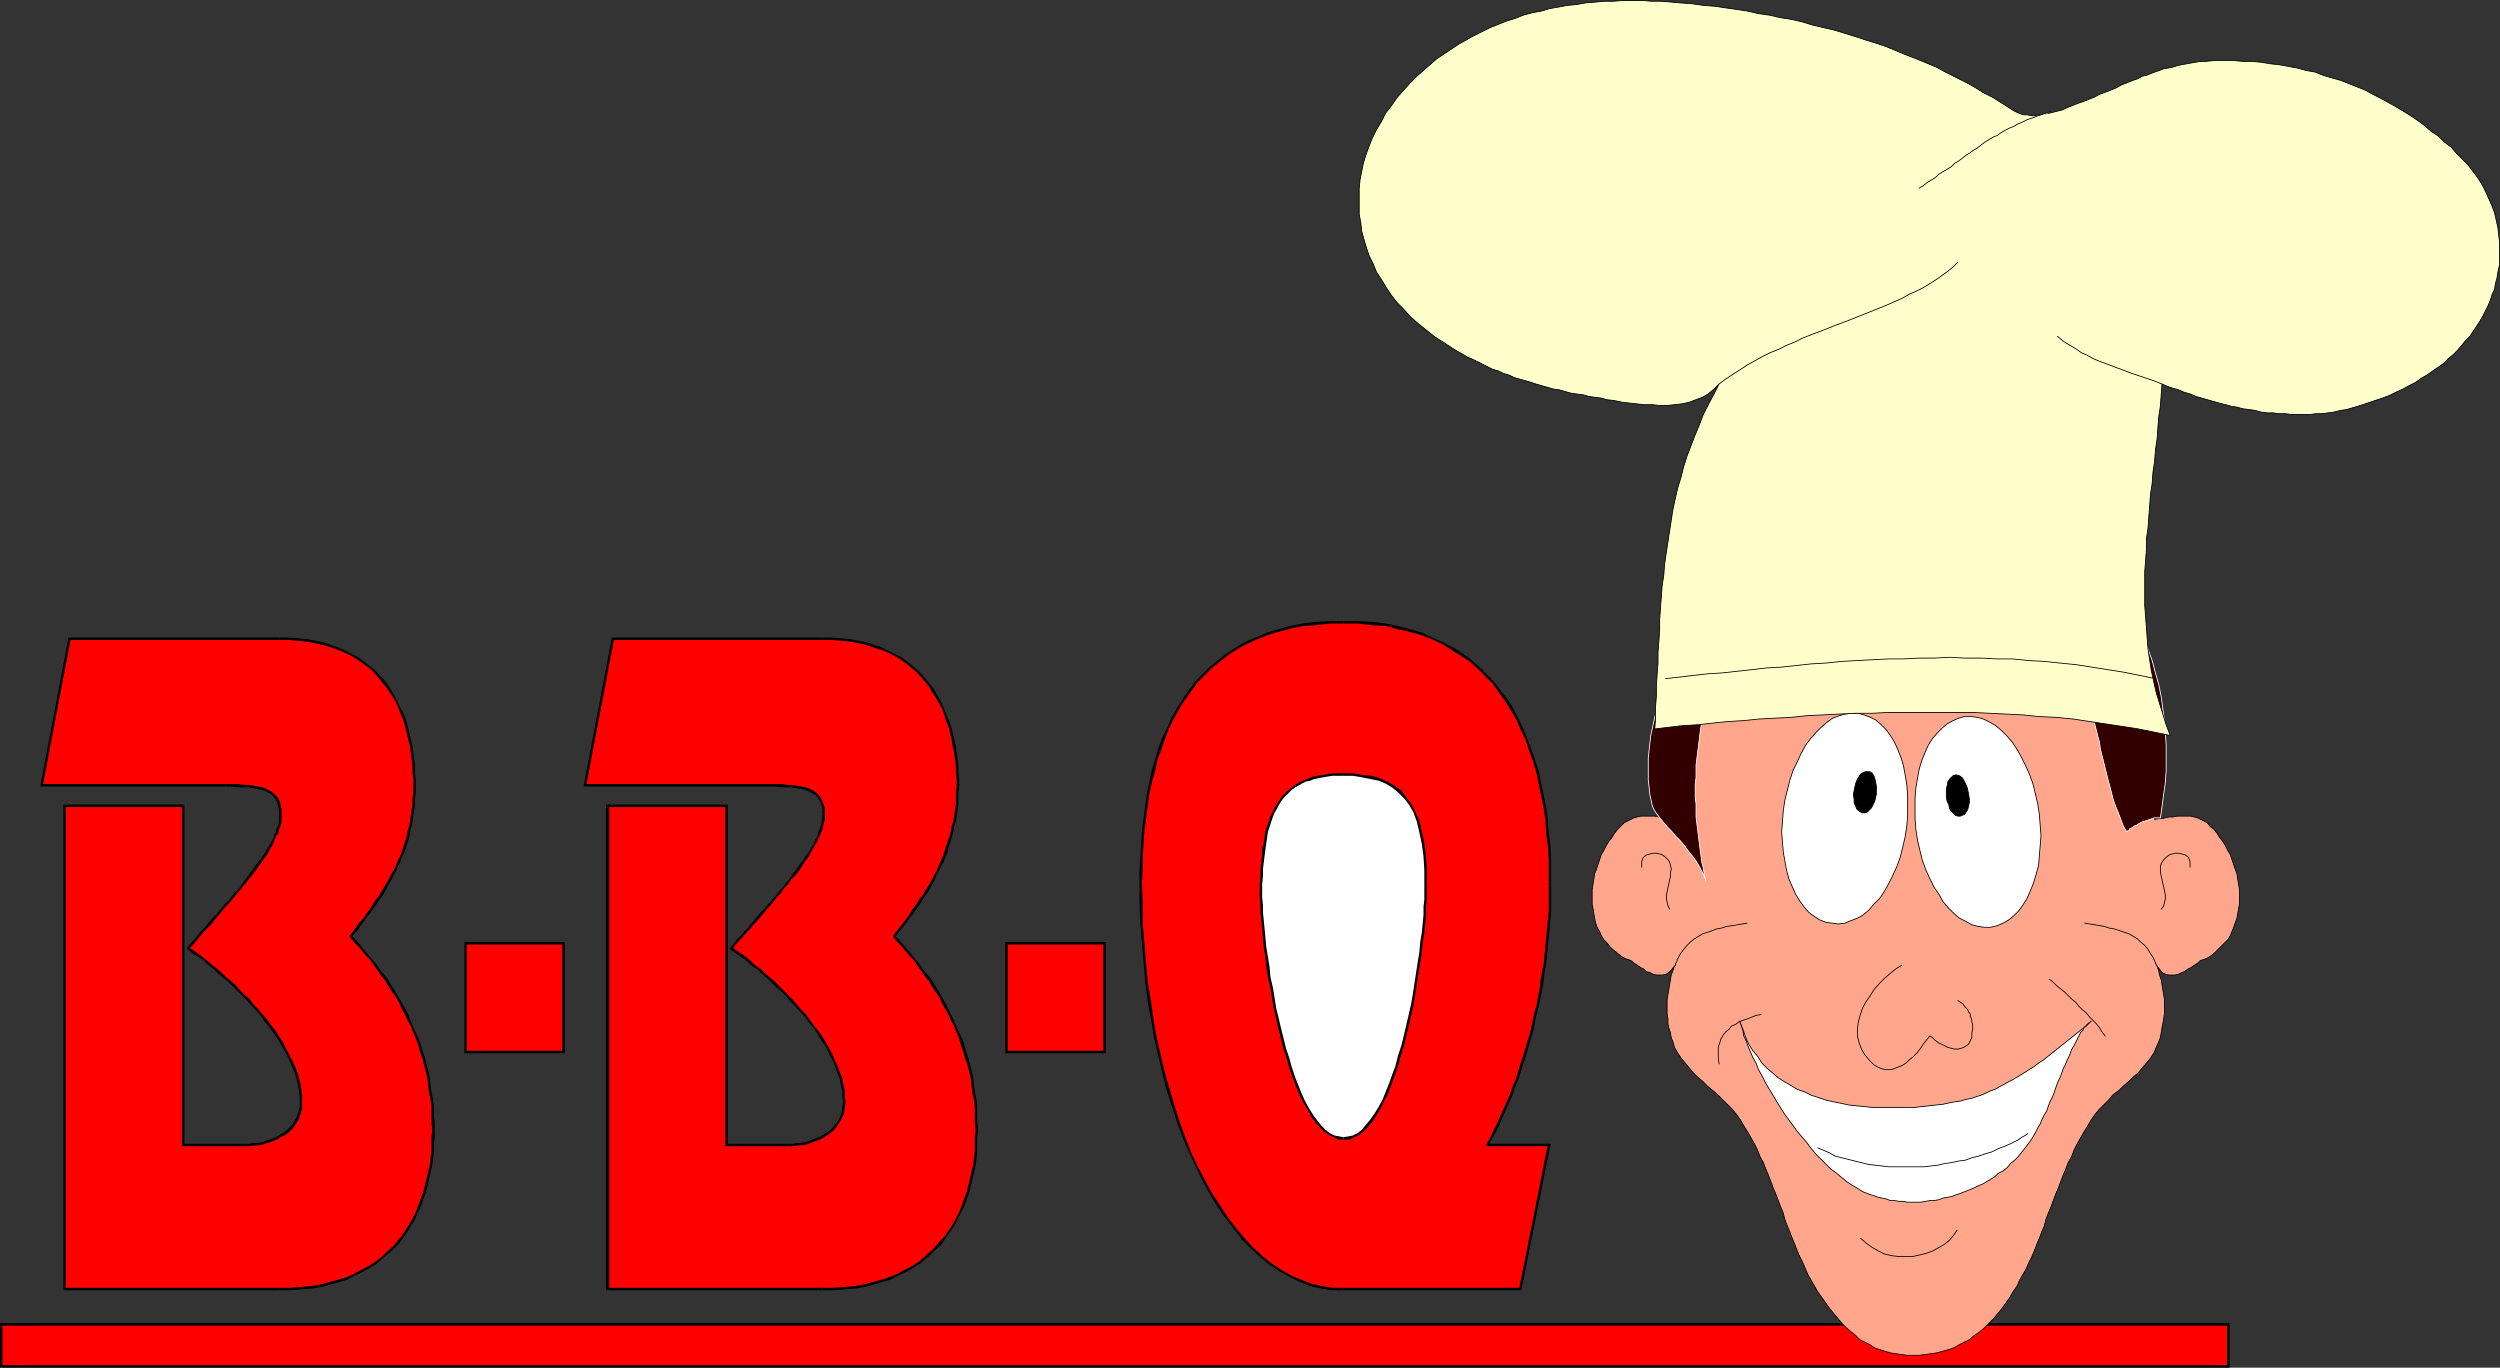 <?xml version="1.0" encoding="UTF-8" standalone="no"?>
<svg
   version="1.0"
   width="129.83mm"
   height="71.025mm"
   id="svg108"
   sodipodi:docname="Barbeque Cartoon.wmf"
   xmlns:inkscape="http://www.inkscape.org/namespaces/inkscape"
   xmlns:sodipodi="http://sodipodi.sourceforge.net/DTD/sodipodi-0.dtd"
   xmlns="http://www.w3.org/2000/svg"
   xmlns:svg="http://www.w3.org/2000/svg">
  <rect width="100%" height="100%" fill="#333333" stroke="none"/>
  <sodipodi:namedview
     id="namedview108"
     pagecolor="#ffffff"
     bordercolor="#000000"
     borderopacity="0.25"
     inkscape:showpageshadow="2"
     inkscape:pageopacity="0.0"
     inkscape:pagecheckerboard="0"
     inkscape:deskcolor="#d1d1d1"
     inkscape:document-units="mm" />
  <defs
     id="defs1">
    <pattern
       id="WMFhbasepattern"
       patternUnits="userSpaceOnUse"
       width="6"
       height="6"
       x="0"
       y="0" />
  </defs>
  <path
     style="fill:#ff0000;fill-opacity:1;fill-rule:evenodd;stroke:none"
     d="M 437.289,268.279 V 260.039 H 0.323 v 8.24 z"
     id="path1" />
  <path
     style="fill:#000000;fill-opacity:1;fill-rule:evenodd;stroke:none"
     d="m 437.289,260.201 -0.162,-0.162 v 8.24 h 0.485 V 260.039 l -0.323,-0.323 0.323,0.323 v -0.323 h -0.323 z"
     id="path2" />
  <path
     style="fill:#000000;fill-opacity:1;fill-rule:evenodd;stroke:none"
     d="m 0.485,260.039 -0.162,0.162 H 437.289 v -0.485 H 0.323 L 0,260.039 0.323,259.716 H 0 v 0.323 z"
     id="path3" />
  <path
     style="fill:#000000;fill-opacity:1;fill-rule:evenodd;stroke:none"
     d="m 0.323,267.956 0.162,0.323 V 260.039 H 0 v 8.24 L 0.323,268.44 0,268.279 v 0.162 h 0.323 z"
     id="path4" />
  <path
     style="fill:#000000;fill-opacity:1;fill-rule:evenodd;stroke:none"
     d="m 437.128,268.279 0.162,-0.323 H 0.323 v 0.485 H 437.289 l 0.323,-0.162 -0.323,0.162 h 0.323 v -0.162 z"
     id="path5" />
  <path
     style="fill:#ffa68c;fill-opacity:1;fill-rule:evenodd;stroke:none"
     d="m 373.134,103.806 0.808,0.162 h 0.808 l 0.808,0.162 h 0.97 l 1.131,0.162 1.131,0.162 1.131,0.162 1.131,0.162 h 1.293 l 1.131,0.162 1.293,0.162 1.293,0.162 1.293,0.323 1.293,0.162 1.293,0.162 1.293,0.162 3.07,0.646 2.747,0.969 2.586,1.131 2.586,1.293 2.262,1.454 2.101,1.616 1.939,1.777 1.778,2.1 1.616,1.939 1.454,2.262 1.293,2.262 1.293,2.262 1.131,2.423 0.97,2.423 0.808,2.423 0.808,2.423 0.646,2.423 0.485,2.423 0.485,2.423 0.485,2.262 0.323,2.1 0.162,2.1 0.323,1.939 0.162,1.939 v 1.616 l 0.162,1.454 v 1.454 1.131 0.808 0.646 0.485 0.162 l 0.808,-0.162 h 0.646 l 0.646,-0.162 0.808,-0.162 h 0.646 l 0.808,-0.162 h 0.646 0.646 0.808 0.646 l 0.646,0.162 0.646,0.162 0.646,0.323 0.646,0.323 0.646,0.323 0.485,0.646 0.808,0.646 0.646,0.808 0.485,0.808 0.646,0.808 0.485,0.808 0.485,0.969 0.485,0.808 0.323,0.969 0.323,0.969 0.323,0.969 0.323,0.808 0.162,1.131 0.162,0.969 0.162,0.969 v 0.969 0.969 0.969 l -0.162,0.808 -0.162,0.969 -0.162,0.969 -0.323,0.808 -0.323,0.969 -0.323,0.808 -0.323,0.808 -0.485,0.808 -0.646,0.646 -0.646,0.646 -0.646,0.646 -0.646,0.646 -0.808,0.646 -0.808,0.485 -0.97,0.323 -0.323,0.162 -0.323,0.323 -0.485,0.323 -0.485,0.323 -0.485,0.323 -0.646,0.323 -0.646,0.485 -0.485,0.162 -0.646,0.323 -0.646,0.162 h -0.646 -0.646 l -0.646,-0.162 -0.646,-0.323 -0.485,-0.646 -0.485,-0.646 0.323,0.969 0.162,0.808 0.323,0.969 0.162,0.969 0.162,0.969 0.162,0.969 0.162,0.969 v 0.969 0.808 0.969 l -0.162,0.969 -0.162,0.969 -0.162,0.808 -0.162,0.969 -0.162,0.969 -0.323,0.808 -0.485,1.131 -0.485,1.131 -0.646,0.969 -0.808,0.969 -0.808,0.969 -0.808,0.969 -0.97,0.808 -0.808,0.808 -1.131,0.969 -0.808,0.808 -1.131,0.808 -0.808,0.969 -0.97,0.969 -0.97,0.969 -0.808,0.969 -0.808,1.131 -0.646,1.131 -0.808,1.293 -0.646,1.131 -0.646,1.131 -0.646,1.293 -0.485,1.293 -0.646,1.131 -0.485,1.293 -0.485,1.131 -0.485,1.293 -0.485,1.293 -0.485,1.131 -0.485,1.293 -0.485,1.293 -0.485,1.131 -0.485,1.293 -0.323,1.293 -0.485,1.131 -0.485,1.293 -0.485,1.131 -0.485,1.293 -0.485,1.131 -0.646,1.293 -0.485,1.131 -0.646,1.131 -0.646,1.131 -0.485,1.131 -0.808,1.131 -0.646,1.131 -0.808,1.131 -0.808,1.131 -0.808,0.969 -0.808,0.969 -0.97,0.969 -0.808,0.808 -0.97,0.808 -0.97,0.646 -0.97,0.808 -0.97,0.485 -0.97,0.485 -1.131,0.646 -0.97,0.323 -1.131,0.323 -1.131,0.323 -1.131,0.162 -1.131,0.162 -1.293,0.162 h -1.131 -1.293 l -1.131,-0.162 -1.131,-0.162 -0.97,-0.162 -1.131,-0.323 -0.97,-0.323 -0.97,-0.323 -0.97,-0.646 -0.97,-0.485 -0.97,-0.485 -0.808,-0.808 -0.808,-0.646 -0.97,-0.808 -0.808,-0.808 -0.808,-0.969 -0.808,-0.969 -0.808,-0.969 -0.808,-1.131 -0.808,-1.131 -0.808,-1.131 -0.646,-1.131 -0.646,-1.131 -0.646,-1.131 -0.485,-1.131 -0.485,-1.131 -0.646,-1.293 -0.485,-1.131 -0.485,-1.293 -0.485,-1.131 -0.485,-1.293 -0.485,-1.131 -0.485,-1.293 -0.323,-1.293 -0.485,-1.131 -0.485,-1.293 -0.485,-1.293 -0.485,-1.131 -0.485,-1.293 -0.485,-1.293 -0.485,-1.131 -0.485,-1.293 -0.646,-1.131 -0.485,-1.293 -0.646,-1.293 -0.646,-1.131 -0.646,-1.131 -0.808,-1.293 -0.646,-1.131 -0.808,-1.131 -0.808,-0.969 -0.97,-0.969 -0.97,-0.969 -0.97,-0.969 -0.97,-0.808 -0.97,-0.808 -0.97,-0.969 -0.97,-0.808 -0.808,-0.808 -0.808,-0.969 -0.808,-0.969 -0.808,-0.969 -0.646,-0.969 -0.646,-1.131 -0.323,-1.131 -0.323,-0.808 -0.162,-0.969 -0.323,-0.969 -0.162,-0.808 v -0.969 l -0.162,-0.969 v -0.969 -0.808 -0.969 l 0.162,-0.969 0.162,-0.969 0.162,-0.969 0.162,-0.969 0.162,-0.969 0.323,-0.808 0.323,-0.969 -0.485,0.646 -0.646,0.646 -0.485,0.323 -0.646,0.162 h -0.646 -0.646 l -0.646,-0.162 -0.646,-0.323 -0.646,-0.162 -0.485,-0.485 -0.646,-0.323 -0.485,-0.323 -0.485,-0.323 -0.485,-0.323 -0.323,-0.323 -0.323,-0.162 -0.97,-0.323 -0.808,-0.485 -0.808,-0.646 -0.808,-0.646 -0.646,-0.646 -0.485,-0.646 -0.646,-0.646 -0.485,-0.808 -0.323,-0.808 -0.485,-0.808 -0.323,-0.969 -0.162,-0.808 -0.162,-0.969 -0.162,-0.969 -0.162,-0.808 v -0.969 -0.969 -0.969 l 0.162,-0.969 0.162,-0.969 0.162,-1.131 0.323,-0.808 0.323,-0.969 0.323,-0.969 0.323,-0.969 0.485,-0.808 0.485,-0.969 0.485,-0.808 0.646,-0.808 0.485,-0.808 0.646,-0.808 0.646,-0.646 0.646,-0.646 0.646,-0.323 0.646,-0.323 0.646,-0.323 0.646,-0.162 0.646,-0.162 h 0.646 0.808 0.646 0.646 l 0.808,0.162 h 0.646 l 0.808,0.162 0.646,0.162 h 0.646 l 0.808,0.162 v -0.162 -0.646 -0.808 -1.131 -1.293 l 0.162,-1.777 0.162,-1.777 v -2.1 l 0.323,-2.262 0.162,-2.423 0.323,-2.585 0.485,-2.747 0.485,-2.747 0.485,-2.908 0.646,-3.07 0.808,-2.908 0.808,-3.07 0.808,-2.908 1.131,-2.908 1.131,-3.07 1.293,-2.747 1.293,-2.747 1.616,-2.747 1.616,-2.423 1.939,-2.423 1.939,-2.1 2.101,-2.1 2.262,-1.777 2.586,-1.454 2.586,-1.293 2.909,-0.969 3.07,-0.646 h 0.808 l 0.808,0.162 0.646,0.485 0.808,0.646 0.808,0.646 0.646,0.969 0.646,0.808 0.646,0.969 0.646,0.969 0.646,0.969 0.646,0.808 0.646,0.808 0.646,0.646 0.646,0.485 0.485,0.323 z"
     id="path6" />
  <path
     style="fill:none;stroke:#000000;stroke-width:0.162px;stroke-linecap:round;stroke-linejoin:round;stroke-miterlimit:4;stroke-dasharray:none;stroke-opacity:1"
     d="m 373.134,103.806 v 0 l 0.808,0.162 h 0.808 l 0.808,0.162 h 0.97 l 1.131,0.162 1.131,0.162 1.131,0.162 1.131,0.162 h 1.293 l 1.131,0.162 1.293,0.162 1.293,0.162 1.293,0.323 1.293,0.162 1.293,0.162 1.293,0.162 v 0 l 3.07,0.646 2.747,0.969 2.586,1.131 2.586,1.293 2.262,1.454 2.101,1.616 1.939,1.777 1.778,2.1 1.616,1.939 1.454,2.262 1.293,2.262 1.293,2.262 1.131,2.423 0.97,2.423 0.808,2.423 0.808,2.423 0.646,2.423 0.485,2.423 0.485,2.423 0.485,2.262 0.323,2.1 0.162,2.1 0.323,1.939 0.162,1.939 v 1.616 l 0.162,1.454 v 1.454 1.131 0.808 0.646 0.485 0.162 0 l 0.808,-0.162 h 0.646 l 0.646,-0.162 0.808,-0.162 h 0.646 l 0.808,-0.162 h 0.646 0.646 0.808 0.646 l 0.646,0.162 0.646,0.162 0.646,0.323 0.646,0.323 0.646,0.323 0.485,0.646 v 0 l 0.808,0.646 0.646,0.808 0.485,0.808 0.646,0.808 0.485,0.808 0.485,0.969 0.485,0.808 0.323,0.969 0.323,0.969 0.323,0.969 0.323,0.808 0.162,1.131 0.162,0.969 0.162,0.969 v 0.969 0.969 0.969 l -0.162,0.808 -0.162,0.969 -0.162,0.969 -0.323,0.808 -0.323,0.969 -0.323,0.808 -0.323,0.808 -0.485,0.808 -0.646,0.646 -0.646,0.646 -0.646,0.646 -0.646,0.646 -0.808,0.646 -0.808,0.485 -0.97,0.323 v 0 l -0.323,0.162 -0.323,0.323 -0.485,0.323 -0.485,0.323 -0.485,0.323 -0.646,0.323 -0.646,0.485 -0.485,0.162 -0.646,0.323 -0.646,0.162 h -0.646 -0.646 l -0.646,-0.162 -0.646,-0.323 -0.485,-0.646 -0.485,-0.646 v 0 l 0.323,0.969 0.162,0.808 0.323,0.969 0.162,0.969 0.162,0.969 0.162,0.969 0.162,0.969 v 0.969 0.808 0.969 l -0.162,0.969 -0.162,0.969 -0.162,0.808 -0.162,0.969 -0.162,0.969 -0.323,0.808 v 0 l -0.485,1.131 -0.485,1.131 -0.646,0.969 -0.808,0.969 -0.808,0.969 -0.808,0.969 -0.97,0.808 -0.808,0.808 -1.131,0.969 -0.808,0.808 -1.131,0.808 -0.808,0.969 -0.97,0.969 -0.97,0.969 -0.808,0.969 -0.808,1.131 v 0 l -0.646,1.131 -0.808,1.293 -0.646,1.131 -0.646,1.131 -0.646,1.293 -0.485,1.293 -0.646,1.131 -0.485,1.293 -0.485,1.131 -0.485,1.293 -0.485,1.293 -0.485,1.131 -0.485,1.293 -0.485,1.293 -0.485,1.131 -0.485,1.293 -0.323,1.293 -0.485,1.131 -0.485,1.293 -0.485,1.131 -0.485,1.293 -0.485,1.131 -0.646,1.293 -0.485,1.131 -0.646,1.131 -0.646,1.131 -0.485,1.131 -0.808,1.131 -0.646,1.131 -0.808,1.131 -0.808,1.131 -0.808,0.969 v 0 l -0.808,0.969 -0.97,0.969 -0.808,0.808 -0.97,0.808 -0.97,0.646 -0.97,0.808 -0.97,0.485 -0.97,0.485 -1.131,0.646 -0.97,0.323 -1.131,0.323 -1.131,0.323 -1.131,0.162 -1.131,0.162 -1.293,0.162 h -1.131 v 0 h -1.293 l -1.131,-0.162 -1.131,-0.162 -0.97,-0.162 -1.131,-0.323 -0.97,-0.323 -0.97,-0.323 -0.97,-0.646 -0.97,-0.485 -0.97,-0.485 -0.808,-0.808 -0.808,-0.646 -0.97,-0.808 -0.808,-0.808 -0.808,-0.969 -0.808,-0.969 v 0 l -0.808,-0.969 -0.808,-1.131 -0.808,-1.131 -0.808,-1.131 -0.646,-1.131 -0.646,-1.131 -0.646,-1.131 -0.485,-1.131 -0.485,-1.131 -0.646,-1.293 -0.485,-1.131 -0.485,-1.293 -0.485,-1.131 -0.485,-1.293 -0.485,-1.131 -0.485,-1.293 -0.323,-1.293 -0.485,-1.131 -0.485,-1.293 -0.485,-1.293 -0.485,-1.131 -0.485,-1.293 -0.485,-1.293 -0.485,-1.131 -0.485,-1.293 -0.646,-1.131 -0.485,-1.293 -0.646,-1.293 -0.646,-1.131 -0.646,-1.131 -0.808,-1.293 -0.646,-1.131 v 0 l -0.808,-1.131 -0.808,-0.969 -0.97,-0.969 -0.97,-0.969 -0.97,-0.969 -0.97,-0.808 -0.97,-0.808 -0.97,-0.969 -0.97,-0.808 -0.808,-0.808 -0.808,-0.969 -0.808,-0.969 -0.808,-0.969 -0.646,-0.969 -0.646,-1.131 -0.323,-1.131 v 0 l -0.323,-0.808 -0.162,-0.969 -0.323,-0.969 -0.162,-0.808 v -0.969 l -0.162,-0.969 v -0.969 -0.808 -0.969 l 0.162,-0.969 0.162,-0.969 0.162,-0.969 0.162,-0.969 0.162,-0.969 0.323,-0.808 0.323,-0.969 v 0 l -0.485,0.646 -0.646,0.646 -0.485,0.323 -0.646,0.162 h -0.646 -0.646 l -0.646,-0.162 -0.646,-0.323 -0.646,-0.162 -0.485,-0.485 -0.646,-0.323 -0.485,-0.323 -0.485,-0.323 -0.485,-0.323 -0.323,-0.323 -0.323,-0.162 v 0 l -0.97,-0.323 -0.808,-0.485 -0.808,-0.646 -0.808,-0.646 -0.646,-0.646 -0.485,-0.646 -0.646,-0.646 -0.485,-0.808 -0.323,-0.808 -0.485,-0.808 -0.323,-0.969 -0.162,-0.808 -0.162,-0.969 -0.162,-0.969 -0.162,-0.808 v -0.969 -0.969 -0.969 l 0.162,-0.969 0.162,-0.969 0.162,-1.131 0.323,-0.808 0.323,-0.969 0.323,-0.969 0.323,-0.969 0.485,-0.808 0.485,-0.969 0.485,-0.808 0.646,-0.808 0.485,-0.808 0.646,-0.808 0.646,-0.646 v 0 l 0.646,-0.646 0.646,-0.323 0.646,-0.323 0.646,-0.323 0.646,-0.162 0.646,-0.162 h 0.646 0.808 0.646 0.646 l 0.808,0.162 h 0.646 l 0.808,0.162 0.646,0.162 h 0.646 l 0.808,0.162 v 0 -0.162 -0.646 -0.808 -1.131 -1.293 l 0.162,-1.777 0.162,-1.777 v -2.1 l 0.323,-2.262 0.162,-2.423 0.323,-2.585 0.485,-2.747 0.485,-2.747 0.485,-2.908 0.646,-3.07 0.808,-2.908 0.808,-3.07 0.808,-2.908 1.131,-2.908 1.131,-3.07 1.293,-2.747 1.293,-2.747 1.616,-2.747 1.616,-2.423 1.939,-2.423 1.939,-2.1 2.101,-2.1 2.262,-1.777 2.586,-1.454 2.586,-1.293 2.909,-0.969 3.07,-0.646 v 0 h 0.808 l 0.808,0.162 0.646,0.485 0.808,0.646 0.808,0.646 0.646,0.969 0.646,0.808 0.646,0.969 0.646,0.969 0.646,0.969 0.646,0.808 0.646,0.808 0.646,0.646 0.646,0.485 0.485,0.323 h 0.646"
     id="path7" />
  <path
     style="fill:none;stroke:#000000;stroke-width:0.162px;stroke-linecap:round;stroke-linejoin:round;stroke-miterlimit:4;stroke-dasharray:none;stroke-opacity:1"
     d="m 328.694,189.597 v 0 l 0.162,-0.162 v -0.162 -0.162 l 0.162,-0.162 0.162,-0.323 v -0.162 -0.162 l 0.162,-0.162 v 0 l 0.485,-0.969 0.646,-0.808 0.646,-0.808 0.646,-0.646 0.808,-0.646 0.808,-0.485 0.808,-0.485 0.97,-0.323 0.97,-0.323 0.808,-0.323 0.97,-0.162 0.97,-0.323 1.131,-0.162 0.97,-0.162 0.97,-0.162 0.97,-0.162"
     id="path8" />
  <path
     style="fill:none;stroke:#000000;stroke-width:0.162px;stroke-linecap:round;stroke-linejoin:round;stroke-miterlimit:4;stroke-dasharray:none;stroke-opacity:1"
     d="m 322.23,170.209 v 0 -1.131 l 0.323,-0.808 0.646,-0.485 0.646,-0.162 0.646,-0.162 h 0.646 l 0.646,0.162 0.485,0.162 v 0 l 0.646,0.485 0.485,0.485 0.323,0.485 0.162,0.646 0.162,0.646 -0.162,0.646 v 0.808 l -0.162,0.646 -0.162,0.808 -0.162,0.646 -0.162,0.808 -0.162,0.808 v 0.646 l 0.162,0.808 0.162,0.646 0.323,0.646"
     id="path9" />
  <path
     style="fill:#ffffff;fill-opacity:1;fill-rule:evenodd;stroke:none"
     d="m 341.46,200.421 0.646,1.616 0.485,1.454 0.646,1.454 0.808,1.293 0.97,1.131 0.808,1.293 0.97,0.969 1.131,0.969 1.131,0.969 1.293,0.808 1.131,0.646 1.293,0.808 1.454,0.485 1.293,0.646 1.454,0.485 1.454,0.485 1.454,0.323 1.616,0.323 1.454,0.323 1.616,0.162 1.616,0.162 1.454,0.162 h 1.616 1.616 1.454 1.616 1.616 l 1.454,-0.162 1.454,-0.162 1.454,-0.162 1.454,-0.162 1.454,-0.323 0.97,-0.162 1.131,-0.162 0.97,-0.323 0.97,-0.162 0.97,-0.323 0.97,-0.323 0.808,-0.323 0.97,-0.485 0.97,-0.323 0.808,-0.485 0.97,-0.485 0.808,-0.485 0.97,-0.485 0.808,-0.485 0.808,-0.485 0.808,-0.485 0.97,-0.646 0.808,-0.485 0.808,-0.646 0.808,-0.485 0.808,-0.646 0.808,-0.646 0.808,-0.646 0.808,-0.646 0.808,-0.646 0.808,-0.646 0.808,-0.646 0.808,-0.646 0.808,-0.646 0.808,-0.646 0.646,-0.646 0.808,-0.646 -0.485,0.485 -0.485,0.485 -0.485,0.323 -0.162,0.485 -0.323,0.323 -0.162,0.162 -0.162,0.323 -0.162,0.323 -0.485,0.969 -0.485,0.969 -0.485,0.808 -0.323,0.969 -0.485,0.969 -0.323,0.808 -0.485,0.969 -0.323,0.969 -0.323,0.808 -0.485,0.969 -0.323,0.969 -0.323,0.969 -0.323,0.808 -0.485,0.969 -0.323,0.808 -0.323,0.969 -0.485,0.808 -0.485,0.969 -0.323,0.808 -0.485,0.808 -0.485,0.969 -0.485,0.808 -0.485,0.808 -0.646,0.808 -0.485,0.646 -0.646,0.808 -0.646,0.808 -0.646,0.646 -0.808,0.646 -0.646,0.808 -0.808,0.646 -0.97,0.485 -0.646,0.646 -0.808,0.485 -0.808,0.485 -0.808,0.485 -0.808,0.323 -0.97,0.485 -0.808,0.323 -0.808,0.323 -0.808,0.323 -0.97,0.323 -0.808,0.323 -0.808,0.162 -0.97,0.162 -0.808,0.323 -0.97,0.162 h -0.808 l -0.808,0.162 -0.97,0.162 h -0.808 -0.97 -0.808 l -0.808,-0.162 h -0.808 l -0.97,-0.162 h -0.808 l -0.808,-0.323 -0.808,-0.162 -0.808,-0.162 -0.808,-0.323 -0.646,-0.162 -0.808,-0.323 -0.808,-0.323 -0.97,-0.646 -1.131,-0.646 -0.97,-0.646 -0.97,-0.808 -0.97,-0.808 -1.131,-0.808 -0.97,-0.969 -0.97,-0.969 -0.97,-0.969 -0.97,-1.131 -0.808,-1.131 -0.97,-1.131 -0.97,-1.131 -0.808,-1.131 -0.97,-1.293 -0.808,-1.131 -0.808,-1.293 -0.808,-1.293 -0.646,-1.131 -0.808,-1.293 -0.646,-1.131 -0.646,-1.293 -0.646,-1.131 -0.485,-1.293 -0.646,-1.131 -0.485,-1.131 -0.485,-1.131 -0.323,-0.969 -0.485,-0.969 -0.162,-1.131 -0.323,-0.808 z"
     id="path10" />
  <path
     style="fill:none;stroke:#000000;stroke-width:0.162px;stroke-linecap:round;stroke-linejoin:round;stroke-miterlimit:4;stroke-dasharray:none;stroke-opacity:1"
     d="m 341.46,200.421 v 0 l 0.646,1.616 0.485,1.454 0.646,1.454 0.808,1.293 0.97,1.131 0.808,1.293 0.97,0.969 1.131,0.969 1.131,0.969 1.293,0.808 1.131,0.646 1.293,0.808 1.454,0.485 1.293,0.646 1.454,0.485 1.454,0.485 1.454,0.323 1.616,0.323 1.454,0.323 1.616,0.162 1.616,0.162 1.454,0.162 h 1.616 1.616 1.454 1.616 1.616 l 1.454,-0.162 1.454,-0.162 1.454,-0.162 1.454,-0.162 1.454,-0.323 v 0 l 0.97,-0.162 1.131,-0.162 0.97,-0.323 0.97,-0.162 0.97,-0.323 0.97,-0.323 0.808,-0.323 0.97,-0.485 0.97,-0.323 0.808,-0.485 0.97,-0.485 0.808,-0.485 0.97,-0.485 0.808,-0.485 0.808,-0.485 0.808,-0.485 0.97,-0.646 0.808,-0.485 0.808,-0.646 0.808,-0.485 0.808,-0.646 0.808,-0.646 0.808,-0.646 0.808,-0.646 0.808,-0.646 0.808,-0.646 0.808,-0.646 0.808,-0.646 0.808,-0.646 0.808,-0.646 0.646,-0.646 0.808,-0.646 v 0 l -0.485,0.485 -0.485,0.485 -0.485,0.323 -0.162,0.485 -0.323,0.323 -0.162,0.162 -0.162,0.323 -0.162,0.323 v 0 l -0.485,0.969 -0.485,0.969 -0.485,0.808 -0.323,0.969 -0.485,0.969 -0.323,0.808 -0.485,0.969 -0.323,0.969 -0.323,0.808 -0.485,0.969 -0.323,0.969 -0.323,0.969 -0.323,0.808 -0.485,0.969 -0.323,0.808 -0.323,0.969 -0.485,0.808 -0.485,0.969 -0.323,0.808 -0.485,0.808 -0.485,0.969 -0.485,0.808 -0.485,0.808 -0.646,0.808 -0.485,0.646 -0.646,0.808 -0.646,0.808 -0.646,0.646 -0.808,0.646 -0.646,0.808 -0.808,0.646 -0.97,0.485 v 0 l -0.646,0.646 -0.808,0.485 -0.808,0.485 -0.808,0.485 -0.808,0.323 -0.97,0.485 -0.808,0.323 -0.808,0.323 -0.808,0.323 -0.97,0.323 -0.808,0.323 -0.808,0.162 -0.97,0.162 -0.808,0.323 -0.97,0.162 h -0.808 l -0.808,0.162 -0.97,0.162 h -0.808 -0.97 -0.808 l -0.808,-0.162 h -0.808 l -0.97,-0.162 h -0.808 l -0.808,-0.323 -0.808,-0.162 -0.808,-0.162 -0.808,-0.323 -0.646,-0.162 -0.808,-0.323 -0.808,-0.323 v 0 l -0.97,-0.646 -1.131,-0.646 -0.97,-0.646 -0.97,-0.808 -0.97,-0.808 -1.131,-0.808 -0.97,-0.969 -0.97,-0.969 -0.97,-0.969 -0.97,-1.131 -0.808,-1.131 -0.97,-1.131 -0.97,-1.131 -0.808,-1.131 -0.97,-1.293 -0.808,-1.131 -0.808,-1.293 -0.808,-1.293 -0.646,-1.131 -0.808,-1.293 -0.646,-1.131 -0.646,-1.293 -0.646,-1.131 -0.485,-1.293 -0.646,-1.131 -0.485,-1.131 -0.485,-1.131 -0.323,-0.969 -0.485,-0.969 -0.162,-1.131 -0.323,-0.808 -0.323,-0.969"
     id="path11" />
  <path
     style="fill:none;stroke:#000000;stroke-width:0.162px;stroke-linecap:round;stroke-linejoin:round;stroke-miterlimit:4;stroke-dasharray:none;stroke-opacity:1"
     d="m 337.42,208.823 v 0 l -0.162,-1.131 v -1.131 -0.969 l 0.323,-0.969 0.162,-0.646 0.485,-0.808 0.485,-0.646 0.646,-0.485 0.485,-0.646 0.808,-0.323 0.646,-0.485 0.808,-0.323 0.97,-0.323 0.808,-0.323 0.808,-0.323 0.97,-0.162"
     id="path12" />
  <path
     style="fill:none;stroke:#000000;stroke-width:0.162px;stroke-linecap:round;stroke-linejoin:round;stroke-miterlimit:4;stroke-dasharray:none;stroke-opacity:1"
     d="m 402.222,192.182 v 0 l 0.808,0.646 0.646,0.646 0.808,0.646 0.808,0.646 0.646,0.646 0.646,0.646 0.808,0.646 0.646,0.808 0.646,0.646 0.808,0.646 0.646,0.808 0.646,0.646 0.646,0.646 0.646,0.808 0.485,0.808 0.646,0.808"
     id="path13" />
  <path
     style="fill:none;stroke:#000000;stroke-width:0.162px;stroke-linecap:round;stroke-linejoin:round;stroke-miterlimit:4;stroke-dasharray:none;stroke-opacity:1"
     d="m 384.284,196.382 v 0 l 0.485,0.323 0.485,0.323 0.323,0.485 0.323,0.323 0.323,0.323 0.162,0.485 0.323,0.323 v 0.485 l 0.162,0.323 0.162,0.485 v 0.323 l 0.162,0.485 v 0.323 0.485 0.323 l -0.162,0.485 v 0 0.969 l -0.323,0.646 -0.323,0.646 -0.485,0.323 -0.485,0.323 -0.485,0.162 -0.646,0.162 h -0.646 l -0.646,-0.162 -0.646,-0.162 -0.646,-0.323 -0.646,-0.323 -0.646,-0.323 -0.646,-0.485 -0.485,-0.485 -0.485,-0.323 v 0 l -0.646,0.808 -0.646,0.808 -0.646,0.969 -0.646,0.808 -0.646,0.646 -0.808,0.646 -0.646,0.646 -0.808,0.485 -0.808,0.323 -0.808,0.323 -0.646,0.162 h -0.808 l -0.808,-0.162 -0.808,-0.323 -0.808,-0.485 -0.808,-0.808 v 0 l -0.97,-1.131 -0.646,-1.131 -0.485,-1.293 -0.323,-1.293 v -1.293 l 0.162,-1.293 0.323,-1.293 0.485,-1.454 0.646,-1.293 0.808,-1.131 0.808,-1.293 0.97,-1.131 1.131,-1.131 1.131,-0.969 0.97,-0.808 1.293,-0.808"
     id="path14" />
  <path
     style="fill:#ffffff;fill-opacity:1;fill-rule:evenodd;stroke:none"
     d="m 356.812,225.303 1.131,0.485 1.131,0.485 1.131,0.646 1.293,0.323 1.293,0.323 1.293,0.323 1.293,0.323 1.293,0.323 1.293,0.162 1.454,0.162 1.293,0.162 h 1.293 1.454 1.293 1.454 1.454 l 1.293,-0.162 1.454,-0.162 1.293,-0.323 1.293,-0.162 1.454,-0.323 1.293,-0.162 1.293,-0.485 1.293,-0.323 1.454,-0.485 1.131,-0.323 1.293,-0.646 1.293,-0.485 1.131,-0.485 1.293,-0.646 0.97,-0.646 1.131,-0.646 z"
     id="path15" />
  <path
     style="fill:none;stroke:#000000;stroke-width:0.162px;stroke-linecap:round;stroke-linejoin:round;stroke-miterlimit:4;stroke-dasharray:none;stroke-opacity:1"
     d="m 356.812,225.303 v 0 l 1.131,0.485 1.131,0.485 1.131,0.646 1.293,0.323 1.293,0.323 1.293,0.323 1.293,0.323 1.293,0.323 1.293,0.162 1.454,0.162 1.293,0.162 h 1.293 1.454 1.293 1.454 1.454 l 1.293,-0.162 1.454,-0.162 1.293,-0.323 1.293,-0.162 1.454,-0.323 1.293,-0.162 1.293,-0.485 1.293,-0.323 1.454,-0.485 1.131,-0.323 1.293,-0.646 1.293,-0.485 1.131,-0.485 1.293,-0.646 0.97,-0.646 1.131,-0.646"
     id="path16" />
  <path
     style="fill:none;stroke:#000000;stroke-width:0.162px;stroke-linecap:round;stroke-linejoin:round;stroke-miterlimit:4;stroke-dasharray:none;stroke-opacity:1"
     d="m 365.216,243.075 v 0 l 1.131,0.969 1.131,0.808 1.131,0.646 1.293,0.646 1.454,0.323 1.293,0.162 h 1.454 1.293 l 1.454,-0.323 1.293,-0.323 1.293,-0.485 1.131,-0.646 1.131,-0.646 0.97,-0.808 0.808,-0.969 0.646,-0.969"
     id="path17" />
  <path
     style="fill:#320000;fill-opacity:1;fill-rule:evenodd;stroke:none"
     d="m 352.611,138.542 0.162,-1.293 0.485,-1.293 0.646,-1.131 0.808,-1.131 0.808,-1.131 0.97,-1.131 1.131,-0.969 1.131,-0.969 1.293,-0.969 1.293,-0.646 1.293,-0.646 1.293,-0.485 1.454,-0.485 1.293,-0.162 1.293,-0.162 1.131,0.162 v -0.485 l -0.162,-0.323 -0.162,-0.485 -0.162,-0.323 -0.162,-0.485 -0.162,-0.485 -0.162,-0.323 -0.162,-0.485 -0.162,-0.323 v -0.485 l -0.162,-0.485 v -0.323 -0.485 -0.485 -0.485 l 0.162,-0.485 -1.616,0.646 -1.454,0.646 -1.454,0.808 -1.293,0.808 -1.293,1.131 -1.131,0.969 -0.97,1.131 -0.97,1.293 -0.808,1.293 -0.808,1.454 -0.808,1.454 -0.646,1.454 -0.485,1.454 -0.646,1.616 -0.323,1.616 z"
     id="path18" />
  <path
     style="fill:none;stroke:#000000;stroke-width:0.162px;stroke-linecap:round;stroke-linejoin:round;stroke-miterlimit:4;stroke-dasharray:none;stroke-opacity:1"
     d="m 352.611,138.542 v 0 l 0.162,-1.293 0.485,-1.293 0.646,-1.131 0.808,-1.131 0.808,-1.131 0.97,-1.131 1.131,-0.969 1.131,-0.969 1.293,-0.969 1.293,-0.646 1.293,-0.646 1.293,-0.485 1.454,-0.485 1.293,-0.162 1.293,-0.162 1.131,0.162 v 0 -0.485 l -0.162,-0.323 -0.162,-0.485 -0.162,-0.323 -0.162,-0.485 -0.162,-0.485 -0.162,-0.323 -0.162,-0.485 -0.162,-0.323 v -0.485 l -0.162,-0.485 v -0.323 -0.485 -0.485 -0.485 l 0.162,-0.485 v 0 l -1.616,0.646 -1.454,0.646 -1.454,0.808 -1.293,0.808 -1.293,1.131 -1.131,0.969 -0.97,1.131 -0.97,1.293 -0.808,1.293 -0.808,1.454 -0.808,1.454 -0.646,1.454 -0.485,1.454 -0.646,1.616 -0.323,1.616 -0.485,1.616"
     id="path19" />
  <path
     style="fill:#ffffff;fill-opacity:1;fill-rule:evenodd;stroke:none"
     d="m 348.409,130.302 0.485,-1.616 0.646,-1.616 0.485,-1.454 0.808,-1.616 0.808,-1.293 0.808,-1.454 1.131,-1.293 0.97,-0.969 1.131,-1.131 1.293,-0.808 1.454,-0.646 1.293,-0.485 1.616,-0.162 h 1.616 l 1.616,0.162 1.778,0.485 z"
     id="path20" />
  <path
     style="fill:none;stroke:#000000;stroke-width:0.162px;stroke-linecap:round;stroke-linejoin:round;stroke-miterlimit:4;stroke-dasharray:none;stroke-opacity:1"
     d="m 348.409,130.302 v 0 l 0.485,-1.616 0.646,-1.616 0.485,-1.454 0.808,-1.616 0.808,-1.293 0.808,-1.454 1.131,-1.293 0.97,-0.969 1.131,-1.131 1.293,-0.808 1.454,-0.646 1.293,-0.485 1.616,-0.162 h 1.616 l 1.616,0.162 1.778,0.485"
     id="path21" />
  <path
     style="fill:#ffffff;fill-opacity:1;fill-rule:evenodd;stroke:none"
     d="m 359.56,181.195 1.293,0.162 1.293,-0.162 1.131,-0.485 1.293,-0.485 1.131,-0.646 1.131,-0.969 0.97,-1.131 1.131,-1.131 0.97,-1.454 0.808,-1.454 0.808,-1.616 0.808,-1.777 0.646,-1.777 0.485,-1.939 0.485,-2.1 0.323,-2.1 0.162,-2.1 v -2.1 -1.939 l -0.162,-1.939 -0.323,-1.939 -0.323,-1.777 -0.485,-1.616 -0.646,-1.616 -0.646,-1.454 -0.808,-1.293 -0.808,-1.131 -0.97,-0.969 -1.131,-0.969 -0.97,-0.485 -1.293,-0.485 -1.131,-0.323 h -1.293 l -1.293,0.162 -1.131,0.323 -1.293,0.485 -1.131,0.808 -1.131,0.969 -0.97,0.969 -1.131,1.293 -0.97,1.293 -0.808,1.454 -0.808,1.777 -0.808,1.616 -0.646,1.939 -0.485,1.939 -0.485,1.939 -0.323,2.1 -0.162,2.1 -0.162,2.1 0.162,2.1 0.162,1.939 0.323,1.777 0.323,1.777 0.485,1.777 0.646,1.454 0.646,1.454 0.808,1.293 0.808,1.131 0.97,1.131 1.131,0.808 0.97,0.646 1.293,0.485 z"
     id="path22" />
  <path
     style="fill:none;stroke:#000000;stroke-width:0.162px;stroke-linecap:round;stroke-linejoin:round;stroke-miterlimit:4;stroke-dasharray:none;stroke-opacity:1"
     d="m 359.56,181.195 v 0 l 1.293,0.162 1.293,-0.162 1.131,-0.485 1.293,-0.485 1.131,-0.646 1.131,-0.969 0.97,-1.131 1.131,-1.131 0.97,-1.454 0.808,-1.454 0.808,-1.616 0.808,-1.777 0.646,-1.777 0.485,-1.939 0.485,-2.1 0.323,-2.1 v 0 l 0.162,-2.1 v -2.1 -1.939 l -0.162,-1.939 -0.323,-1.939 -0.323,-1.777 -0.485,-1.616 -0.646,-1.616 -0.646,-1.454 -0.808,-1.293 -0.808,-1.131 -0.97,-0.969 -1.131,-0.969 -0.97,-0.485 -1.293,-0.485 -1.131,-0.323 v 0 h -1.293 l -1.293,0.162 -1.131,0.323 -1.293,0.485 -1.131,0.808 -1.131,0.969 -0.97,0.969 -1.131,1.293 -0.97,1.293 -0.808,1.454 -0.808,1.777 -0.808,1.616 -0.646,1.939 -0.485,1.939 -0.485,1.939 -0.323,2.1 v 0 l -0.162,2.1 -0.162,2.1 0.162,2.1 0.162,1.939 0.323,1.777 0.323,1.777 0.485,1.777 0.646,1.454 0.646,1.454 0.808,1.293 0.808,1.131 0.97,1.131 1.131,0.808 0.97,0.646 1.293,0.485 1.131,0.162"
     id="path23" />
  <path
     style="fill:#000000;fill-opacity:1;fill-rule:evenodd;stroke:none"
     d="m 365.539,159.546 h 0.485 l 0.485,-0.162 0.323,-0.323 0.485,-0.485 0.323,-0.646 0.323,-0.646 0.162,-0.646 0.162,-0.808 v -0.808 -0.808 l -0.162,-0.808 -0.162,-0.646 -0.162,-0.485 -0.323,-0.485 -0.485,-0.323 h -0.323 -0.485 l -0.485,0.162 -0.485,0.323 -0.323,0.485 -0.323,0.485 -0.323,0.808 -0.162,0.646 -0.162,0.808 -0.162,0.808 0.162,0.808 v 0.808 l 0.323,0.646 0.162,0.485 0.323,0.323 0.485,0.323 z"
     id="path24" />
  <path
     style="fill:none;stroke:#000000;stroke-width:0.162px;stroke-linecap:round;stroke-linejoin:round;stroke-miterlimit:4;stroke-dasharray:none;stroke-opacity:1"
     d="m 365.539,159.546 v 0 h 0.485 l 0.485,-0.162 0.323,-0.323 0.485,-0.485 0.323,-0.646 0.323,-0.646 0.162,-0.646 0.162,-0.808 v 0 -0.808 -0.808 l -0.162,-0.808 -0.162,-0.646 -0.162,-0.485 -0.323,-0.485 -0.485,-0.323 h -0.323 v 0 h -0.485 l -0.485,0.162 -0.485,0.323 -0.323,0.485 -0.323,0.485 -0.323,0.808 -0.162,0.646 -0.162,0.808 v 0 l -0.162,0.808 0.162,0.808 v 0.808 l 0.323,0.646 0.162,0.485 0.323,0.323 0.485,0.323 0.323,0.162"
     id="path25" />
  <path
     style="fill:#ffffff;fill-opacity:1;fill-rule:evenodd;stroke:none"
     d="m 390.748,182.003 h -1.293 l -1.131,-0.162 -1.293,-0.323 -1.131,-0.646 -1.293,-0.646 -1.131,-0.969 -0.97,-0.969 -1.131,-1.293 -0.808,-1.454 -0.97,-1.454 -0.808,-1.616 -0.808,-1.777 -0.646,-1.777 -0.485,-1.939 -0.485,-2.1 -0.323,-2.1 -0.162,-2.1 v -1.939 -2.1 l 0.162,-1.939 0.323,-1.939 0.323,-1.777 0.485,-1.616 0.646,-1.616 0.646,-1.454 0.808,-1.293 0.97,-1.131 0.97,-0.969 0.97,-0.808 1.131,-0.646 1.131,-0.485 1.131,-0.323 h 1.293 l 1.293,0.162 1.131,0.323 1.293,0.646 1.131,0.646 1.131,0.969 1.131,1.131 0.97,1.131 0.97,1.454 0.808,1.454 0.808,1.616 0.808,1.777 0.646,1.777 0.485,1.939 0.485,2.1 0.323,2.1 0.162,2.1 0.162,2.1 -0.162,1.939 -0.162,1.939 -0.162,1.939 -0.485,1.777 -0.485,1.616 -0.646,1.616 -0.646,1.454 -0.808,1.293 -0.808,1.131 -0.97,0.969 -0.97,0.808 -1.131,0.646 -1.131,0.485 z"
     id="path26" />
  <path
     style="fill:none;stroke:#000000;stroke-width:0.162px;stroke-linecap:round;stroke-linejoin:round;stroke-miterlimit:4;stroke-dasharray:none;stroke-opacity:1"
     d="m 390.748,182.003 v 0 h -1.293 l -1.131,-0.162 -1.293,-0.323 -1.131,-0.646 -1.293,-0.646 -1.131,-0.969 -0.97,-0.969 -1.131,-1.293 -0.808,-1.454 -0.97,-1.454 -0.808,-1.616 -0.808,-1.777 -0.646,-1.777 -0.485,-1.939 -0.485,-2.1 -0.323,-2.1 v 0 l -0.162,-2.1 v -1.939 -2.1 l 0.162,-1.939 0.323,-1.939 0.323,-1.777 0.485,-1.616 0.646,-1.616 0.646,-1.454 0.808,-1.293 0.97,-1.131 0.97,-0.969 0.97,-0.808 1.131,-0.646 1.131,-0.485 1.131,-0.323 v 0 h 1.293 l 1.293,0.162 1.131,0.323 1.293,0.646 1.131,0.646 1.131,0.969 1.131,1.131 0.97,1.131 0.97,1.454 0.808,1.454 0.808,1.616 0.808,1.777 0.646,1.777 0.485,1.939 0.485,2.1 0.323,2.1 v 0 l 0.162,2.1 0.162,2.1 -0.162,1.939 -0.162,1.939 -0.162,1.939 -0.485,1.777 -0.485,1.616 -0.646,1.616 -0.646,1.454 -0.808,1.293 -0.808,1.131 -0.97,0.969 -0.97,0.808 -1.131,0.646 -1.131,0.485 -1.293,0.323"
     id="path27" />
  <path
     style="fill:#000000;fill-opacity:1;fill-rule:evenodd;stroke:none"
     d="m 384.769,160.192 h -0.485 l -0.485,-0.162 -0.323,-0.323 -0.485,-0.485 -0.323,-0.485 -0.162,-0.808 -0.323,-0.646 -0.162,-0.808 v -0.808 -0.808 l 0.162,-0.646 0.162,-0.808 0.323,-0.485 0.323,-0.323 0.323,-0.323 0.485,-0.162 h 0.323 l 0.485,0.162 0.485,0.323 0.323,0.485 0.323,0.646 0.323,0.646 0.162,0.646 0.162,0.808 0.162,0.969 v 0.646 l -0.162,0.808 -0.162,0.646 -0.323,0.485 -0.323,0.485 -0.485,0.162 z"
     id="path28" />
  <path
     style="fill:none;stroke:#000000;stroke-width:0.162px;stroke-linecap:round;stroke-linejoin:round;stroke-miterlimit:4;stroke-dasharray:none;stroke-opacity:1"
     d="m 384.769,160.192 v 0 h -0.485 l -0.485,-0.162 -0.323,-0.323 -0.485,-0.485 -0.323,-0.485 -0.162,-0.808 -0.323,-0.646 -0.162,-0.808 v 0 -0.808 -0.808 l 0.162,-0.646 0.162,-0.808 0.323,-0.485 0.323,-0.323 0.323,-0.323 0.485,-0.162 v 0 h 0.323 l 0.485,0.162 0.485,0.323 0.323,0.485 0.323,0.646 0.323,0.646 0.162,0.646 0.162,0.808 v 0 l 0.162,0.969 v 0.646 l -0.162,0.808 -0.162,0.646 -0.323,0.485 -0.323,0.485 -0.485,0.162 -0.323,0.162"
     id="path29" />
  <path
     style="fill:none;stroke:#000000;stroke-width:0.162px;stroke-linecap:round;stroke-linejoin:round;stroke-miterlimit:4;stroke-dasharray:none;stroke-opacity:1"
     d="m 423.392,189.597 v 0 l -0.162,-0.162 v -0.162 l -0.162,-0.162 v -0.162 l -0.162,-0.323 v -0.162 l -0.162,-0.162 v -0.162 0 l -0.646,-0.969 -0.485,-0.808 -0.646,-0.808 -0.808,-0.646 -0.646,-0.646 -0.808,-0.485 -0.808,-0.485 -0.97,-0.323 -0.97,-0.323 -0.97,-0.323 -0.97,-0.162 -0.97,-0.323 -0.97,-0.162 -0.97,-0.162 -0.97,-0.162 -0.97,-0.162"
     id="path30" />
  <path
     style="fill:none;stroke:#000000;stroke-width:0.162px;stroke-linecap:round;stroke-linejoin:round;stroke-miterlimit:4;stroke-dasharray:none;stroke-opacity:1"
     d="m 429.856,170.209 v 0 -1.131 l -0.323,-0.808 -0.646,-0.485 -0.646,-0.162 -0.646,-0.162 h -0.646 l -0.646,0.162 -0.485,0.162 v 0 l -0.646,0.485 -0.485,0.485 -0.323,0.485 -0.323,0.646 v 0.646 0.646 l 0.162,0.808 0.162,0.646 0.162,0.808 0.162,0.646 0.162,0.808 0.162,0.808 v 0.646 l -0.162,0.808 -0.162,0.646 -0.485,0.646"
     id="path31" />
  <path
     style="fill:#320000;fill-opacity:1;fill-rule:evenodd;stroke:none"
     d="m 397.697,138.542 -0.162,-1.293 -0.485,-1.293 -0.646,-1.131 -0.646,-1.131 -0.97,-1.131 -0.97,-1.131 -1.131,-0.969 -1.131,-0.969 -1.293,-0.969 -1.293,-0.646 -1.293,-0.646 -1.293,-0.485 -1.293,-0.485 -1.293,-0.162 -1.293,-0.162 -1.293,0.162 0.162,-0.485 v -0.323 l 0.162,-0.485 0.162,-0.323 0.162,-0.485 0.162,-0.485 0.162,-0.323 0.162,-0.485 0.162,-0.323 v -0.485 l 0.162,-0.485 v -0.323 -0.485 -0.485 -0.485 l -0.162,-0.485 1.616,0.646 1.616,0.646 1.293,0.808 1.293,0.808 1.293,1.131 1.131,0.969 0.97,1.131 0.97,1.293 0.808,1.293 0.808,1.454 0.808,1.454 0.646,1.454 0.485,1.454 0.646,1.616 0.485,1.616 z"
     id="path32" />
  <path
     style="fill:none;stroke:#000000;stroke-width:0.162px;stroke-linecap:round;stroke-linejoin:round;stroke-miterlimit:4;stroke-dasharray:none;stroke-opacity:1"
     d="m 397.697,138.542 v 0 l -0.162,-1.293 -0.485,-1.293 -0.646,-1.131 -0.646,-1.131 -0.97,-1.131 -0.97,-1.131 -1.131,-0.969 -1.131,-0.969 -1.293,-0.969 -1.293,-0.646 -1.293,-0.646 -1.293,-0.485 -1.293,-0.485 -1.293,-0.162 -1.293,-0.162 -1.293,0.162 v 0 l 0.162,-0.485 v -0.323 l 0.162,-0.485 0.162,-0.323 0.162,-0.485 0.162,-0.485 0.162,-0.323 0.162,-0.485 0.162,-0.323 v -0.485 l 0.162,-0.485 v -0.323 -0.485 -0.485 -0.485 l -0.162,-0.485 v 0 l 1.616,0.646 1.616,0.646 1.293,0.808 1.293,0.808 1.293,1.131 1.131,0.969 0.97,1.131 0.97,1.293 0.808,1.293 0.808,1.454 0.808,1.454 0.646,1.454 0.485,1.454 0.646,1.616 0.485,1.616 0.323,1.616"
     id="path33" />
  <path
     style="fill:#ffffff;fill-opacity:1;fill-rule:evenodd;stroke:none"
     d="m 401.899,130.302 -0.485,-1.616 -0.485,-1.616 -0.646,-1.454 -0.808,-1.616 -0.808,-1.293 -0.808,-1.454 -0.97,-1.293 -1.131,-0.969 -1.131,-1.131 -1.293,-0.808 -1.293,-0.646 -1.454,-0.485 -1.454,-0.162 h -1.616 l -1.778,0.162 -1.778,0.485 z"
     id="path34" />
  <path
     style="fill:none;stroke:#000000;stroke-width:0.162px;stroke-linecap:round;stroke-linejoin:round;stroke-miterlimit:4;stroke-dasharray:none;stroke-opacity:1"
     d="m 401.899,130.302 v 0 l -0.485,-1.616 -0.485,-1.616 -0.646,-1.454 -0.808,-1.616 -0.808,-1.293 -0.808,-1.454 -0.97,-1.293 -1.131,-0.969 -1.131,-1.131 -1.293,-0.808 -1.293,-0.646 -1.454,-0.485 -1.454,-0.162 h -1.616 l -1.778,0.162 -1.778,0.485"
     id="path35" />
  <path
     style="fill:#320000;fill-opacity:1;fill-rule:evenodd;stroke:none"
     d="m 334.835,172.955 -0.323,-1.293 -0.162,-1.131 -0.323,-1.293 -0.162,-1.293 -0.162,-1.131 -0.162,-1.293 -0.162,-1.293 -0.162,-1.293 -0.162,-1.293 -0.162,-1.293 v -1.293 -1.293 l -0.162,-1.293 v -1.293 -1.293 l 0.162,-1.293 v -1.293 -1.131 l 0.162,-1.293 0.162,-1.293 0.162,-1.293 0.162,-1.293 0.162,-1.293 0.162,-1.131 0.323,-1.293 0.162,-1.131 0.323,-1.131 0.323,-1.293 0.323,-1.131 0.485,-1.131 0.323,-1.131 0.485,-1.131 0.646,-1.454 0.646,-1.616 0.808,-1.454 0.646,-1.454 0.808,-1.454 0.808,-1.454 0.97,-1.454 0.808,-1.454 0.97,-1.293 0.97,-1.454 0.97,-1.293 0.97,-1.454 1.131,-1.293 1.131,-1.131 1.131,-1.293 1.131,-1.293 -0.646,0.485 -0.646,0.323 -0.646,0.323 -0.646,0.162 -0.808,0.162 h -0.646 l -0.808,0.162 h -0.808 -0.646 l -0.646,0.162 h -0.808 l -0.646,0.162 -0.646,0.162 -0.485,0.323 -0.485,0.323 -0.485,0.485 -1.131,1.131 -0.97,1.131 -1.131,1.131 -0.97,1.293 -0.808,1.131 -0.97,1.293 -0.97,1.293 -0.808,1.293 -0.97,1.293 -0.808,1.293 -0.808,1.293 -0.646,1.293 -0.808,1.293 -0.646,1.454 -0.646,1.293 -0.646,1.454 -0.485,1.293 -0.485,1.454 -0.485,1.454 -0.485,1.293 -0.323,1.454 -0.323,1.454 -0.323,1.454 -0.162,1.454 -0.162,1.454 -0.162,1.454 v 1.454 1.293 1.616 l 0.162,1.454 0.162,1.454 0.323,1.454 0.162,0.808 0.323,0.646 0.485,0.808 0.646,0.808 0.646,0.808 0.808,0.969 0.808,0.808 0.808,0.969 0.97,0.969 0.808,0.969 0.808,1.131 0.808,0.969 0.808,1.131 0.646,1.131 0.646,1.293 z"
     id="path36" />
  <path
     style="fill:none;stroke:#ffffff;stroke-width:0.162px;stroke-linecap:round;stroke-linejoin:round;stroke-miterlimit:4;stroke-dasharray:none;stroke-opacity:1"
     d="m 334.835,172.955 v 0 l -0.323,-1.293 -0.162,-1.131 -0.323,-1.293 -0.162,-1.293 -0.162,-1.131 -0.162,-1.293 -0.162,-1.293 -0.162,-1.293 -0.162,-1.293 -0.162,-1.293 v -1.293 -1.293 l -0.162,-1.293 v -1.293 -1.293 l 0.162,-1.293 v -1.293 -1.131 l 0.162,-1.293 0.162,-1.293 0.162,-1.293 0.162,-1.293 0.162,-1.293 0.162,-1.131 0.323,-1.293 0.162,-1.131 0.323,-1.131 0.323,-1.293 0.323,-1.131 0.485,-1.131 0.323,-1.131 0.485,-1.131 v 0 l 0.646,-1.454 0.646,-1.616 0.808,-1.454 0.646,-1.454 0.808,-1.454 0.808,-1.454 0.97,-1.454 0.808,-1.454 0.97,-1.293 0.97,-1.454 0.97,-1.293 0.97,-1.454 1.131,-1.293 1.131,-1.131 1.131,-1.293 1.131,-1.293 v 0 l -0.646,0.485 -0.646,0.323 -0.646,0.323 -0.646,0.162 -0.808,0.162 h -0.646 l -0.808,0.162 h -0.808 -0.646 l -0.646,0.162 h -0.808 l -0.646,0.162 -0.646,0.162 -0.485,0.323 -0.485,0.323 -0.485,0.485 v 0 l -1.131,1.131 -0.97,1.131 -1.131,1.131 -0.97,1.293 -0.808,1.131 -0.97,1.293 -0.97,1.293 -0.808,1.293 -0.97,1.293 -0.808,1.293 -0.808,1.293 -0.646,1.293 -0.808,1.293 -0.646,1.454 -0.646,1.293 -0.646,1.454 -0.485,1.293 -0.485,1.454 -0.485,1.454 -0.485,1.293 -0.323,1.454 -0.323,1.454 -0.323,1.454 -0.162,1.454 -0.162,1.454 -0.162,1.454 v 1.454 1.293 1.616 l 0.162,1.454 0.162,1.454 0.323,1.454 v 0 l 0.162,0.808 0.323,0.646 0.485,0.808 0.646,0.808 0.646,0.808 0.808,0.969 0.808,0.808 0.808,0.969 0.97,0.969 0.808,0.969 0.808,1.131 0.808,0.969 0.808,1.131 0.646,1.131 0.646,1.293 0.485,1.293"
     id="path37" />
  <path
     style="fill:#320000;fill-opacity:1;fill-rule:evenodd;stroke:none"
     d="m 391.233,98.474 -0.646,1.293 -0.646,1.131 -0.485,1.131 -0.323,1.131 -0.162,0.969 -0.162,0.969 0.162,0.969 v 0.969 l 0.162,0.808 0.323,0.969 0.323,0.808 0.485,0.808 0.485,0.646 0.485,0.808 0.646,0.646 0.646,0.808 0.646,0.646 0.808,0.646 0.646,0.646 0.808,0.646 0.646,0.646 0.808,0.646 0.808,0.646 0.808,0.646 0.808,0.485 0.646,0.646 0.646,0.646 0.808,0.646 0.646,0.485 0.485,0.646 0.485,0.646 0.646,0.646 0.808,1.131 0.646,1.293 0.646,1.131 0.808,1.293 0.485,1.131 0.646,1.293 0.485,1.293 0.485,1.131 0.323,1.293 0.485,1.293 0.323,1.131 0.485,1.293 0.323,1.293 0.162,1.293 0.323,1.293 0.323,1.293 0.323,1.293 0.323,1.131 0.162,1.293 0.323,1.293 0.323,1.293 0.323,1.293 0.323,1.293 0.323,1.293 0.323,1.131 0.323,1.293 0.323,1.293 0.485,1.293 0.485,1.131 0.485,1.293 0.485,1.293 0.646,1.131 0.162,-0.162 0.323,-0.162 0.162,-0.323 0.485,-0.162 0.323,-0.323 0.485,-0.162 0.485,-0.323 0.646,-0.323 0.485,-0.162 0.485,-0.162 0.485,-0.162 0.485,-0.162 0.485,-0.162 h 0.485 0.323 0.323 l 0.323,-2.262 0.323,-2.423 0.323,-2.262 0.162,-2.423 v -2.423 -2.423 l -0.162,-2.423 -0.162,-2.423 -0.323,-2.262 -0.323,-2.423 -0.485,-2.423 -0.646,-2.262 -0.646,-2.423 -0.808,-2.262 -0.808,-2.262 -0.97,-2.262 -1.131,-2.1 -1.131,-2.1 -1.293,-1.939 -1.293,-2.1 -1.454,-1.777 -1.616,-1.777 -1.616,-1.777 -1.616,-1.616 -1.939,-1.616 -1.939,-1.454 -1.939,-1.293 -2.101,-1.131 -2.262,-1.131 -2.424,-0.969 -2.424,-0.808 z"
     id="path38" />
  <path
     style="fill:none;stroke:#ffffff;stroke-width:0.162px;stroke-linecap:round;stroke-linejoin:round;stroke-miterlimit:4;stroke-dasharray:none;stroke-opacity:1"
     d="m 391.233,98.474 v 0 l -0.646,1.293 -0.646,1.131 -0.485,1.131 -0.323,1.131 -0.162,0.969 -0.162,0.969 0.162,0.969 v 0.969 l 0.162,0.808 0.323,0.969 0.323,0.808 0.485,0.808 0.485,0.646 0.485,0.808 0.646,0.646 0.646,0.808 0.646,0.646 0.808,0.646 0.646,0.646 0.808,0.646 0.646,0.646 0.808,0.646 0.808,0.646 0.808,0.646 0.808,0.485 0.646,0.646 0.646,0.646 0.808,0.646 0.646,0.485 0.485,0.646 0.485,0.646 0.646,0.646 v 0 l 0.808,1.131 0.646,1.293 0.646,1.131 0.808,1.293 0.485,1.131 0.646,1.293 0.485,1.293 0.485,1.131 0.323,1.293 0.485,1.293 0.323,1.131 0.485,1.293 0.323,1.293 0.162,1.293 0.323,1.293 0.323,1.293 0.323,1.293 0.323,1.131 0.162,1.293 0.323,1.293 0.323,1.293 0.323,1.293 0.323,1.293 0.323,1.293 0.323,1.131 0.323,1.293 0.323,1.293 0.485,1.293 0.485,1.131 0.485,1.293 0.485,1.293 0.646,1.131 v 0 l 0.162,-0.162 0.323,-0.162 0.162,-0.323 0.485,-0.162 0.323,-0.323 0.485,-0.162 0.485,-0.323 0.646,-0.323 0.485,-0.162 0.485,-0.162 0.485,-0.162 0.485,-0.162 0.485,-0.162 h 0.485 0.323 0.323 v 0 l 0.323,-2.262 0.323,-2.423 0.323,-2.262 0.162,-2.423 v -2.423 -2.423 l -0.162,-2.423 -0.162,-2.423 -0.323,-2.262 -0.323,-2.423 -0.485,-2.423 -0.646,-2.262 -0.646,-2.423 -0.808,-2.262 -0.808,-2.262 -0.97,-2.262 -1.131,-2.1 -1.131,-2.1 -1.293,-1.939 -1.293,-2.1 -1.454,-1.777 -1.616,-1.777 -1.616,-1.777 -1.616,-1.616 -1.939,-1.616 -1.939,-1.454 -1.939,-1.293 -2.101,-1.131 -2.262,-1.131 -2.424,-0.969 -2.424,-0.808 -2.424,-0.808"
     id="path39" />
  <path
     style="fill:#320000;fill-opacity:1;fill-rule:evenodd;stroke:none"
     d="m 348.409,113.661 1.454,-0.646 1.131,-0.646 0.97,-0.808 0.808,-0.646 0.646,-0.808 0.646,-0.808 0.485,-0.969 0.323,-0.808 0.485,-0.808 0.162,-0.969 0.323,-0.969 0.162,-0.969 0.323,-0.969 0.162,-0.808 0.323,-0.969 0.162,-0.969 0.323,-0.485 0.162,-0.485 0.323,-0.323 0.323,-0.485 0.485,-0.323 0.485,-0.162 0.323,-0.323 0.485,-0.162 0.485,-0.162 0.485,-0.162 h 0.485 0.485 0.323 l 0.323,0.162 0.323,0.162 0.323,0.323 0.646,0.808 0.808,0.808 0.646,0.969 0.808,0.808 0.646,0.808 0.808,0.808 0.646,0.808 0.808,0.808 0.808,0.808 0.808,0.646 0.646,0.808 0.808,0.646 0.808,0.646 0.808,0.646 0.97,0.485 0.808,0.646 0.808,0.485 0.97,0.485 0.808,0.323 0.97,0.323 0.808,0.323 0.97,0.323 0.97,0.162 0.97,0.162 h 0.97 0.97 1.131 l 0.97,-0.162 1.131,-0.162 0.97,-0.323 1.131,-0.323 1.131,-0.485 1.293,-0.646 1.131,-0.646 1.131,-0.808 0.97,-0.808 0.97,-0.969 0.97,-0.969 0.808,-1.131 0.646,-1.131 0.646,-1.131 0.485,-1.293 0.323,-1.293 0.323,-1.293 0.162,-1.293 0.162,-1.454 v -1.454 l -0.162,-1.454 -0.808,1.293 -0.808,0.969 -0.808,0.969 -0.97,0.808 -1.131,0.646 -1.131,0.485 -1.293,0.485 -1.131,0.162 -1.293,0.162 h -1.293 -1.293 l -1.293,-0.323 -1.131,-0.323 -1.131,-0.323 -1.131,-0.646 -1.131,-0.646 -0.97,-0.646 -0.97,-0.808 -1.131,-0.646 -1.131,-0.808 -0.97,-0.646 -1.131,-0.646 -1.131,-0.646 -1.131,-0.808 -1.131,-0.646 -1.131,-0.646 -1.293,-0.485 -1.131,-0.646 -1.131,-0.485 -1.131,-0.485 -1.293,-0.485 -1.131,-0.323 -1.131,-0.323 -1.131,-0.323 -1.293,-0.162 -1.131,-0.162 h -1.131 -1.131 -1.131 l -1.131,0.162 -1.131,0.323 -1.131,0.323 -1.131,0.323 -0.97,0.646 -1.131,0.485 -0.97,0.808 -0.97,0.808 -0.97,0.969 -0.646,0.646 -0.646,0.969 -0.808,0.969 -0.97,1.293 -0.808,1.293 -1.131,1.454 -0.97,1.616 -0.97,1.616 -0.97,1.777 -1.131,1.616 -0.97,1.939 -0.97,1.777 -0.808,1.616 -0.808,1.777 -0.808,1.616 -0.646,1.616 -0.485,1.454 -0.323,1.454 -0.323,1.293 -0.162,0.969 0.162,0.969 0.162,0.808 0.485,0.485 0.646,0.323 h 0.97 l 1.131,-0.162 1.293,-0.646 1.778,-0.808 1.939,-1.131 2.262,-1.454 2.424,-1.939 z"
     id="path40" />
  <path
     style="fill:none;stroke:#ffffff;stroke-width:0.162px;stroke-linecap:round;stroke-linejoin:round;stroke-miterlimit:4;stroke-dasharray:none;stroke-opacity:1"
     d="m 348.409,113.661 v 0 l 1.454,-0.646 1.131,-0.646 0.97,-0.808 0.808,-0.646 0.646,-0.808 0.646,-0.808 0.485,-0.969 0.323,-0.808 0.485,-0.808 0.162,-0.969 0.323,-0.969 0.162,-0.969 0.323,-0.969 0.162,-0.808 0.323,-0.969 0.162,-0.969 v 0 l 0.323,-0.485 0.162,-0.485 0.323,-0.323 0.323,-0.485 0.485,-0.323 0.485,-0.162 0.323,-0.323 0.485,-0.162 0.485,-0.162 0.485,-0.162 h 0.485 0.485 0.323 l 0.323,0.162 0.323,0.162 0.323,0.323 v 0 l 0.646,0.808 0.808,0.808 0.646,0.969 0.808,0.808 0.646,0.808 0.808,0.808 0.646,0.808 0.808,0.808 0.808,0.808 0.808,0.646 0.646,0.808 0.808,0.646 0.808,0.646 0.808,0.646 0.97,0.485 0.808,0.646 0.808,0.485 0.97,0.485 0.808,0.323 0.97,0.323 0.808,0.323 0.97,0.323 0.97,0.162 0.97,0.162 h 0.97 0.97 1.131 l 0.97,-0.162 1.131,-0.162 0.97,-0.323 1.131,-0.323 1.131,-0.485 v 0 l 1.293,-0.646 1.131,-0.646 1.131,-0.808 0.97,-0.808 0.97,-0.969 0.97,-0.969 0.808,-1.131 0.646,-1.131 0.646,-1.131 0.485,-1.293 0.323,-1.293 0.323,-1.293 0.162,-1.293 0.162,-1.454 v -1.454 l -0.162,-1.454 v 0 l -0.808,1.293 -0.808,0.969 -0.808,0.969 -0.97,0.808 -1.131,0.646 -1.131,0.485 -1.293,0.485 -1.131,0.162 -1.293,0.162 h -1.293 -1.293 l -1.293,-0.323 -1.131,-0.323 -1.131,-0.323 -1.131,-0.646 -1.131,-0.646 v 0 l -0.97,-0.646 -0.97,-0.808 -1.131,-0.646 -1.131,-0.808 -0.97,-0.646 -1.131,-0.646 -1.131,-0.646 -1.131,-0.808 -1.131,-0.646 -1.131,-0.646 -1.293,-0.485 -1.131,-0.646 -1.131,-0.485 -1.131,-0.485 -1.293,-0.485 -1.131,-0.323 -1.131,-0.323 -1.131,-0.323 -1.293,-0.162 -1.131,-0.162 h -1.131 -1.131 -1.131 l -1.131,0.162 -1.131,0.323 -1.131,0.323 -1.131,0.323 -0.97,0.646 -1.131,0.485 -0.97,0.808 -0.97,0.808 -0.97,0.969 v 0 l -0.646,0.646 -0.646,0.969 -0.808,0.969 -0.97,1.293 -0.808,1.293 -1.131,1.454 -0.97,1.616 -0.97,1.616 -0.97,1.777 -1.131,1.616 -0.97,1.939 -0.97,1.777 -0.808,1.616 -0.808,1.777 -0.808,1.616 -0.646,1.616 -0.485,1.454 -0.323,1.454 -0.323,1.293 -0.162,0.969 0.162,0.969 0.162,0.808 0.485,0.485 0.646,0.323 h 0.97 l 1.131,-0.162 1.293,-0.646 1.778,-0.808 1.939,-1.131 2.262,-1.454 2.424,-1.939 2.909,-2.262"
     id="path41" />
  <path
     style="fill:#ffffcc;fill-opacity:1;fill-rule:evenodd;stroke:none"
     d="m 324.816,143.066 2.747,-0.323 2.747,-0.323 2.909,-0.162 2.909,-0.323 3.07,-0.323 2.909,-0.162 3.07,-0.323 3.07,-0.162 3.232,-0.162 3.07,-0.323 3.232,-0.162 3.232,-0.162 3.232,-0.162 h 3.232 l 3.232,-0.162 h 3.232 3.232 3.394 3.232 3.394 l 3.232,0.162 3.394,0.162 3.232,0.162 3.232,0.323 3.394,0.162 3.232,0.323 3.232,0.485 3.232,0.485 3.232,0.485 3.07,0.485 3.232,0.646 3.07,0.646 -0.808,-2.1 -0.646,-2.1 -0.646,-2.1 -0.646,-2.1 -0.485,-2.1 -0.485,-2.262 -0.323,-2.1 -0.323,-2.1 -0.162,-2.1 -0.162,-2.262 -0.162,-2.1 -0.162,-2.1 v -2.262 -2.1 -2.262 l 0.162,-2.1 0.162,-2.1 v -2.262 l 0.323,-2.1 0.162,-2.262 0.162,-2.1 0.162,-2.262 0.323,-2.1 0.162,-2.262 0.323,-2.1 0.162,-2.262 0.323,-2.1 0.162,-2.262 0.162,-2.1 0.323,-2.1 0.162,-2.262 0.162,-2.1 1.131,0.485 0.97,0.323 1.131,0.323 1.131,0.485 1.131,0.323 1.131,0.485 1.131,0.323 1.131,0.323 1.131,0.323 1.131,0.323 1.293,0.323 1.131,0.323 1.131,0.162 1.131,0.323 1.293,0.162 1.131,0.162 1.131,0.323 1.293,0.162 h 1.131 l 1.131,0.162 h 1.293 l 1.131,0.162 h 1.293 1.131 1.293 l 1.131,-0.162 h 1.293 l 1.131,-0.162 1.131,-0.162 1.293,-0.323 1.131,-0.162 1.131,-0.323 1.616,-0.485 1.454,-0.485 1.454,-0.485 1.454,-0.485 1.293,-0.485 1.293,-0.646 1.454,-0.646 1.131,-0.646 1.293,-0.646 1.131,-0.808 1.131,-0.646 1.131,-0.808 0.97,-0.646 1.131,-0.808 0.97,-0.969 0.97,-0.808 0.808,-0.808 0.808,-0.969 0.808,-0.969 0.808,-0.808 0.646,-0.969 0.646,-0.969 0.646,-0.969 0.646,-1.131 0.485,-0.969 0.485,-0.969 0.485,-1.131 0.323,-1.131 0.485,-0.969 0.162,-1.131 0.323,-1.131 0.162,-1.131 0.323,-1.454 v -1.454 -1.454 -1.454 l -0.162,-1.454 -0.162,-1.454 -0.323,-1.454 -0.323,-1.454 -0.485,-1.293 -0.646,-1.454 -0.646,-1.454 -0.646,-1.293 -0.808,-1.293 -0.97,-1.293 -0.97,-1.293 -1.131,-1.131 -1.131,-1.131 -1.131,-1.293 -1.293,-0.969 -1.131,-1.131 -1.454,-0.969 -1.293,-1.131 -1.293,-0.969 -1.454,-0.969 -1.293,-0.808 -1.616,-0.969 -1.454,-0.808 -1.454,-0.808 -1.616,-0.808 -1.454,-0.808 -1.616,-0.646 -1.616,-0.646 -1.616,-0.646 -1.778,-0.485 -1.616,-0.485 -1.616,-0.646 -1.778,-0.323 -1.778,-0.485 -1.778,-0.323 -1.778,-0.323 -1.616,-0.162 -1.939,-0.323 -1.778,-0.162 h -1.778 l -1.778,-0.162 h -1.778 -1.939 l -1.778,0.162 h -0.97 l -0.97,0.162 -0.97,0.162 -0.808,0.162 -0.97,0.162 -0.808,0.162 -0.97,0.323 -0.808,0.162 -0.97,0.162 -0.808,0.323 -0.97,0.323 -0.808,0.323 -0.808,0.323 -0.808,0.162 -0.808,0.485 -0.97,0.323 -0.808,0.323 -0.808,0.323 -0.808,0.323 -0.808,0.485 -0.808,0.323 -0.808,0.323 -0.808,0.323 -0.97,0.323 -0.808,0.485 -0.808,0.323 -0.808,0.323 -0.808,0.323 -0.97,0.323 -0.808,0.323 -0.808,0.323 -0.808,0.323 -0.646,0.323 -0.646,0.162 -0.646,0.162 -0.646,0.162 -0.646,0.162 -0.808,0.162 -0.646,0.162 h -0.646 l -0.808,0.162 h -0.646 l -0.646,-0.162 h -0.646 l -0.646,-0.162 -0.808,-0.323 -0.646,-0.323 -0.485,-0.323 -1.778,-1.131 -1.778,-1.131 -1.939,-0.969 -1.778,-1.131 -1.778,-0.969 -1.939,-0.969 -1.939,-0.969 -1.778,-0.969 -1.939,-0.808 -1.939,-0.808 -2.101,-0.808 -1.939,-0.808 -1.939,-0.808 -1.939,-0.646 -2.101,-0.646 -1.939,-0.646 -2.101,-0.646 -2.101,-0.646 -2.101,-0.485 -2.101,-0.485 -2.101,-0.646 -2.101,-0.485 -2.101,-0.323 -2.101,-0.485 -2.262,-0.323 -2.101,-0.485 -2.101,-0.323 -2.262,-0.323 -2.262,-0.323 -2.101,-0.162 -2.262,-0.323 -2.262,-0.162 -1.778,-0.162 -1.939,-0.162 h -1.939 l -1.778,-0.162 h -1.939 -1.778 l -1.939,0.162 h -1.778 l -1.778,0.162 -1.939,0.162 -1.778,0.323 -1.778,0.162 -1.778,0.323 -1.778,0.323 -1.616,0.485 -1.778,0.323 -1.778,0.485 -1.616,0.646 -1.616,0.485 -1.616,0.646 -1.616,0.646 -1.616,0.808 -1.616,0.808 -1.454,0.808 -1.454,0.808 -1.454,0.969 -1.454,0.969 -1.454,0.969 -1.293,1.131 -1.293,1.131 -1.293,1.131 -1.293,1.293 -1.293,1.454 -1.293,1.454 -1.131,1.616 -1.131,1.454 -0.808,1.616 -0.97,1.616 -0.808,1.616 -0.646,1.616 -0.646,1.777 -0.485,1.616 -0.323,1.616 -0.323,1.616 -0.162,1.777 v 1.616 1.777 1.616 l 0.323,1.616 0.162,1.616 0.485,1.777 0.485,1.616 0.485,1.454 0.808,1.616 0.646,1.616 0.97,1.454 0.97,1.616 0.97,1.454 1.131,1.454 1.293,1.293 1.293,1.454 1.454,1.293 1.616,1.293 1.616,1.293 0.97,0.646 0.808,0.485 0.97,0.646 0.97,0.646 0.808,0.485 1.131,0.646 0.808,0.485 1.131,0.485 0.97,0.485 0.97,0.485 0.97,0.485 0.97,0.485 1.131,0.323 0.97,0.485 1.131,0.323 0.97,0.485 1.131,0.323 1.131,0.323 1.131,0.323 0.97,0.323 1.131,0.323 1.131,0.323 1.131,0.323 1.131,0.162 1.131,0.323 1.131,0.323 1.131,0.162 1.293,0.162 1.131,0.323 1.131,0.162 1.293,0.162 1.131,0.323 1.454,0.162 1.454,0.323 1.454,0.162 1.454,0.162 1.454,0.162 h 1.616 l 1.454,0.162 h 1.454 l 1.454,-0.162 1.454,-0.162 1.454,-0.323 1.293,-0.485 1.293,-0.485 1.131,-0.646 1.131,-0.969 0.97,-0.969 -0.97,1.939 -1.131,2.1 -0.97,1.939 -0.808,2.1 -0.808,1.939 -0.808,2.1 -0.808,2.1 -0.646,2.1 -0.485,1.939 -0.646,2.1 -0.485,2.1 -0.485,2.262 -0.323,2.1 -0.323,2.1 -0.323,2.1 -0.323,2.1 -0.323,2.262 -0.162,2.1 -0.323,2.1 -0.162,2.262 -0.162,2.1 -0.162,2.262 v 2.1 l -0.162,2.262 -0.162,2.1 v 2.1 l -0.162,2.1 -0.162,2.262 v 2.1 l -0.162,2.1 v 2.262 z"
     id="path42" />
  <path
     style="fill:none;stroke:#000000;stroke-width:0.162px;stroke-linecap:round;stroke-linejoin:round;stroke-miterlimit:4;stroke-dasharray:none;stroke-opacity:1"
     d="m 324.816,143.066 v 0 l 2.747,-0.323 2.747,-0.323 2.909,-0.162 2.909,-0.323 3.07,-0.323 2.909,-0.162 3.07,-0.323 3.07,-0.162 3.232,-0.162 3.07,-0.323 3.232,-0.162 3.232,-0.162 3.232,-0.162 h 3.232 l 3.232,-0.162 h 3.232 3.232 3.394 3.232 3.394 l 3.232,0.162 3.394,0.162 3.232,0.162 3.232,0.323 3.394,0.162 3.232,0.323 3.232,0.485 3.232,0.485 3.232,0.485 3.07,0.485 3.232,0.646 3.07,0.646 v 0 l -0.808,-2.1 -0.646,-2.1 -0.646,-2.1 -0.646,-2.1 -0.485,-2.1 -0.485,-2.262 -0.323,-2.1 -0.323,-2.1 -0.162,-2.1 -0.162,-2.262 -0.162,-2.1 -0.162,-2.1 v -2.262 -2.1 -2.262 l 0.162,-2.1 0.162,-2.1 v -2.262 l 0.323,-2.1 0.162,-2.262 0.162,-2.1 0.162,-2.262 0.323,-2.1 0.162,-2.262 0.323,-2.1 0.162,-2.262 0.323,-2.1 0.162,-2.262 0.162,-2.1 0.323,-2.1 0.162,-2.262 0.162,-2.1 v 0 l 1.131,0.485 0.97,0.323 1.131,0.323 1.131,0.485 1.131,0.323 1.131,0.485 1.131,0.323 1.131,0.323 1.131,0.323 1.131,0.323 1.293,0.323 1.131,0.323 1.131,0.162 1.131,0.323 1.293,0.162 1.131,0.162 1.131,0.323 1.293,0.162 h 1.131 l 1.131,0.162 h 1.293 l 1.131,0.162 h 1.293 1.131 1.293 l 1.131,-0.162 h 1.293 l 1.131,-0.162 1.131,-0.162 1.293,-0.323 1.131,-0.162 1.131,-0.323 v 0 l 1.616,-0.485 1.454,-0.485 1.454,-0.485 1.454,-0.485 1.293,-0.485 1.293,-0.646 1.454,-0.646 1.131,-0.646 1.293,-0.646 1.131,-0.808 1.131,-0.646 1.131,-0.808 0.97,-0.646 1.131,-0.808 0.97,-0.969 0.97,-0.808 0.808,-0.808 0.808,-0.969 0.808,-0.969 0.808,-0.808 0.646,-0.969 0.646,-0.969 0.646,-0.969 0.646,-1.131 0.485,-0.969 0.485,-0.969 0.485,-1.131 0.323,-1.131 0.485,-0.969 0.162,-1.131 0.323,-1.131 0.162,-1.131 v 0 l 0.323,-1.454 v -1.454 -1.454 -1.454 l -0.162,-1.454 -0.162,-1.454 -0.323,-1.454 -0.323,-1.454 -0.485,-1.293 -0.646,-1.454 -0.646,-1.454 -0.646,-1.293 -0.808,-1.293 -0.97,-1.293 -0.97,-1.293 -1.131,-1.131 v 0 l -1.131,-1.131 -1.131,-1.293 -1.293,-0.969 -1.131,-1.131 -1.454,-0.969 -1.293,-1.131 -1.293,-0.969 -1.454,-0.969 -1.293,-0.808 -1.616,-0.969 -1.454,-0.808 -1.454,-0.808 -1.616,-0.808 -1.454,-0.808 -1.616,-0.646 -1.616,-0.646 -1.616,-0.646 -1.778,-0.485 -1.616,-0.485 -1.616,-0.646 -1.778,-0.323 -1.778,-0.485 -1.778,-0.323 -1.778,-0.323 -1.616,-0.162 -1.939,-0.323 -1.778,-0.162 h -1.778 l -1.778,-0.162 h -1.778 -1.939 l -1.778,0.162 v 0 h -0.97 l -0.97,0.162 -0.97,0.162 -0.808,0.162 -0.97,0.162 -0.808,0.162 -0.97,0.323 -0.808,0.162 -0.97,0.162 -0.808,0.323 -0.97,0.323 -0.808,0.323 -0.808,0.323 -0.808,0.162 -0.808,0.485 -0.97,0.323 -0.808,0.323 -0.808,0.323 -0.808,0.323 -0.808,0.485 -0.808,0.323 -0.808,0.323 -0.808,0.323 -0.97,0.323 -0.808,0.485 -0.808,0.323 -0.808,0.323 -0.808,0.323 -0.97,0.323 -0.808,0.323 -0.808,0.323 -0.808,0.323 v 0 l -0.646,0.323 -0.646,0.162 -0.646,0.162 -0.646,0.162 -0.646,0.162 -0.808,0.162 -0.646,0.162 h -0.646 l -0.808,0.162 h -0.646 l -0.646,-0.162 h -0.646 l -0.646,-0.162 -0.808,-0.323 -0.646,-0.323 -0.485,-0.323 v 0 l -1.778,-1.131 -1.778,-1.131 -1.939,-0.969 -1.778,-1.131 -1.778,-0.969 -1.939,-0.969 -1.939,-0.969 -1.778,-0.969 -1.939,-0.808 -1.939,-0.808 -2.101,-0.808 -1.939,-0.808 -1.939,-0.808 -1.939,-0.646 -2.101,-0.646 -1.939,-0.646 -2.101,-0.646 -2.101,-0.646 -2.101,-0.485 -2.101,-0.485 -2.101,-0.646 -2.101,-0.485 -2.101,-0.323 -2.101,-0.485 -2.262,-0.323 -2.101,-0.485 -2.101,-0.323 -2.262,-0.323 -2.262,-0.323 -2.101,-0.162 -2.262,-0.323 -2.262,-0.162 v 0 l -1.778,-0.162 -1.939,-0.162 h -1.939 l -1.778,-0.162 h -1.939 -1.778 l -1.939,0.162 h -1.778 l -1.778,0.162 -1.939,0.162 -1.778,0.323 -1.778,0.162 -1.778,0.323 -1.778,0.323 -1.616,0.485 -1.778,0.323 -1.778,0.485 -1.616,0.646 -1.616,0.485 -1.616,0.646 -1.616,0.646 -1.616,0.808 -1.616,0.808 -1.454,0.808 -1.454,0.808 -1.454,0.969 -1.454,0.969 -1.454,0.969 -1.293,1.131 -1.293,1.131 -1.293,1.131 -1.293,1.293 v 0 l -1.293,1.454 -1.293,1.454 -1.131,1.616 -1.131,1.454 -0.808,1.616 -0.97,1.616 -0.808,1.616 -0.646,1.616 -0.646,1.777 -0.485,1.616 -0.323,1.616 -0.323,1.616 -0.162,1.777 v 1.616 1.777 1.616 l 0.323,1.616 0.162,1.616 0.485,1.777 0.485,1.616 0.485,1.454 0.808,1.616 0.646,1.616 0.97,1.454 0.97,1.616 0.97,1.454 1.131,1.454 1.293,1.293 1.293,1.454 1.454,1.293 1.616,1.293 1.616,1.293 v 0 l 0.97,0.646 0.808,0.485 0.97,0.646 0.97,0.646 0.808,0.485 1.131,0.646 0.808,0.485 1.131,0.485 0.97,0.485 0.97,0.485 0.97,0.485 0.97,0.485 1.131,0.323 0.97,0.485 1.131,0.323 0.97,0.485 1.131,0.323 1.131,0.323 1.131,0.323 0.97,0.323 1.131,0.323 1.131,0.323 1.131,0.323 1.131,0.162 1.131,0.323 1.131,0.323 1.131,0.162 1.293,0.162 1.131,0.323 1.131,0.162 1.293,0.162 1.131,0.323 v 0 l 1.454,0.162 1.454,0.323 1.454,0.162 1.454,0.162 1.454,0.162 h 1.616 l 1.454,0.162 h 1.454 l 1.454,-0.162 1.454,-0.162 1.454,-0.323 1.293,-0.485 1.293,-0.485 1.131,-0.646 1.131,-0.969 0.97,-0.969 v 0 l -0.97,1.939 -1.131,2.1 -0.97,1.939 -0.808,2.1 -0.808,1.939 -0.808,2.1 -0.808,2.1 -0.646,2.1 -0.485,1.939 -0.646,2.1 -0.485,2.1 -0.485,2.262 -0.323,2.1 -0.323,2.1 -0.323,2.1 -0.323,2.1 -0.323,2.262 -0.162,2.1 -0.323,2.1 -0.162,2.262 -0.162,2.1 -0.162,2.262 v 2.1 l -0.162,2.262 -0.162,2.1 v 2.1 l -0.162,2.1 -0.162,2.262 v 2.1 l -0.162,2.1 v 2.262 l -0.162,2.1"
     id="path43" />
  <path
     style="fill:#ffffcc;fill-opacity:1;fill-rule:evenodd;stroke:none"
     d="m 337.42,75.37 1.293,-0.969 1.454,-0.969 1.293,-0.808 1.454,-0.969 1.454,-0.808 1.454,-0.808 1.616,-0.808 1.616,-0.646 1.616,-0.808 1.616,-0.646 1.616,-0.808 1.616,-0.646 1.778,-0.646 1.616,-0.646 1.616,-0.646 1.778,-0.646 1.616,-0.646 1.616,-0.646 1.616,-0.646 1.616,-0.646 1.616,-0.646 1.454,-0.646 1.454,-0.646 1.454,-0.808 1.454,-0.646 1.293,-0.646 1.293,-0.808 1.293,-0.808 1.131,-0.808 1.131,-0.808 0.97,-0.808 0.97,-0.969 z"
     id="path44" />
  <path
     style="fill:none;stroke:#000000;stroke-width:0.162px;stroke-linecap:round;stroke-linejoin:round;stroke-miterlimit:4;stroke-dasharray:none;stroke-opacity:1"
     d="m 337.42,75.37 v 0 l 1.293,-0.969 1.454,-0.969 1.293,-0.808 1.454,-0.969 1.454,-0.808 1.454,-0.808 1.616,-0.808 1.616,-0.646 1.616,-0.808 1.616,-0.646 1.616,-0.808 1.616,-0.646 1.778,-0.646 1.616,-0.646 1.616,-0.646 1.778,-0.646 1.616,-0.646 1.616,-0.646 1.616,-0.646 1.616,-0.646 1.616,-0.646 1.454,-0.646 1.454,-0.646 1.454,-0.808 1.454,-0.646 1.293,-0.646 1.293,-0.808 1.293,-0.808 1.131,-0.808 1.131,-0.808 0.97,-0.808 0.97,-0.969"
     id="path45" />
  <path
     style="fill:#ffffcc;fill-opacity:1;fill-rule:evenodd;stroke:none"
     d="m 403.838,65.999 1.131,0.969 1.293,0.808 1.131,0.646 1.131,0.808 1.131,0.485 1.131,0.646 1.131,0.485 1.293,0.485 1.293,0.485 1.293,0.485 1.293,0.485 1.293,0.485 1.454,0.485 1.454,0.485 1.454,0.485 1.616,0.646 z"
     id="path46" />
  <path
     style="fill:none;stroke:#000000;stroke-width:0.162px;stroke-linecap:round;stroke-linejoin:round;stroke-miterlimit:4;stroke-dasharray:none;stroke-opacity:1"
     d="m 403.838,65.999 v 0 l 1.131,0.969 1.293,0.808 1.131,0.646 1.131,0.808 1.131,0.485 1.131,0.646 1.131,0.485 1.293,0.485 1.293,0.485 1.293,0.485 1.293,0.485 1.293,0.485 1.454,0.485 1.454,0.485 1.454,0.485 1.616,0.646"
     id="path47" />
  <path
     style="fill:#ffffcc;fill-opacity:1;fill-rule:evenodd;stroke:none"
     d="m 402.545,21.892 -0.97,0.323 -0.97,0.323 -0.97,0.323 -0.808,0.323 -0.97,0.323 -0.97,0.485 -0.808,0.323 -0.808,0.485 -0.808,0.323 -0.97,0.485 -0.808,0.485 -0.646,0.485 -0.808,0.323 -0.808,0.485 -0.808,0.485 -0.646,0.485 -0.808,0.646 -0.808,0.485 -0.646,0.485 -0.808,0.485 -0.808,0.646 -0.646,0.485 -0.808,0.485 -0.646,0.646 -0.808,0.485 -0.808,0.485 -0.808,0.485 -0.646,0.646 -0.808,0.485 -0.808,0.485 -0.808,0.646 -0.808,0.485 z"
     id="path48" />
  <path
     style="fill:none;stroke:#000000;stroke-width:0.162px;stroke-linecap:round;stroke-linejoin:round;stroke-miterlimit:4;stroke-dasharray:none;stroke-opacity:1"
     d="m 402.545,21.892 v 0 l -0.97,0.323 -0.97,0.323 -0.97,0.323 -0.808,0.323 -0.97,0.323 -0.97,0.485 -0.808,0.323 -0.808,0.485 -0.808,0.323 -0.97,0.485 -0.808,0.485 -0.646,0.485 -0.808,0.323 -0.808,0.485 -0.808,0.485 -0.646,0.485 -0.808,0.646 -0.808,0.485 -0.646,0.485 -0.808,0.485 -0.808,0.646 -0.646,0.485 -0.808,0.485 -0.646,0.646 -0.808,0.485 -0.808,0.485 -0.808,0.485 -0.646,0.646 -0.808,0.485 -0.808,0.485 -0.808,0.646 -0.808,0.485"
     id="path49" />
  <path
     style="fill:#ffffcc;fill-opacity:1;fill-rule:evenodd;stroke:none"
     d="m 326.916,133.21 2.747,-0.323 2.747,-0.323 2.909,-0.323 2.747,-0.162 2.909,-0.323 2.909,-0.323 2.747,-0.323 2.909,-0.162 3.07,-0.323 2.909,-0.323 2.909,-0.162 3.07,-0.323 2.909,-0.162 3.07,-0.162 3.07,-0.162 h 3.07 l 2.909,-0.162 h 3.07 l 3.07,-0.162 3.07,0.162 h 3.232 l 3.07,0.162 h 3.07 l 3.07,0.323 3.07,0.162 3.07,0.323 3.232,0.323 3.07,0.485 3.07,0.485 3.07,0.485 3.232,0.646 3.07,0.646 z"
     id="path50" />
  <path
     style="fill:none;stroke:#000000;stroke-width:0.162px;stroke-linecap:round;stroke-linejoin:round;stroke-miterlimit:4;stroke-dasharray:none;stroke-opacity:1"
     d="m 326.916,133.21 v 0 l 2.747,-0.323 2.747,-0.323 2.909,-0.323 2.747,-0.162 2.909,-0.323 2.909,-0.323 2.747,-0.323 2.909,-0.162 3.07,-0.323 2.909,-0.323 2.909,-0.162 3.07,-0.323 2.909,-0.162 3.07,-0.162 3.07,-0.162 h 3.07 l 2.909,-0.162 h 3.07 l 3.07,-0.162 3.07,0.162 h 3.232 l 3.07,0.162 h 3.07 l 3.07,0.323 3.07,0.162 3.07,0.323 3.232,0.323 3.07,0.485 3.07,0.485 3.07,0.485 3.232,0.646 3.07,0.646"
     id="path51" />
  <path
     style="fill:#ff0000;fill-opacity:1;fill-rule:evenodd;stroke:none"
     d="m 12.605,158.091 h 23.27 v 66.565 h 12.443 0.646 0.808 l 0.97,-0.162 0.808,-0.162 0.808,-0.162 0.97,-0.323 0.808,-0.485 0.97,-0.323 0.808,-0.485 0.646,-0.646 0.808,-0.646 0.485,-0.808 0.485,-0.969 0.485,-0.969 0.162,-0.969 v -1.293 -1.131 l -0.162,-1.131 -0.162,-1.131 -0.323,-1.293 -0.323,-1.131 -0.485,-1.131 -0.485,-1.131 -0.485,-1.131 -0.646,-1.131 -0.646,-1.131 -0.646,-1.131 -0.808,-1.131 -0.808,-1.131 -0.808,-0.969 -0.808,-1.131 -0.808,-0.969 -0.97,-0.969 -0.808,-0.969 -0.97,-0.969 -0.97,-0.969 -0.808,-0.969 -0.97,-0.808 -0.97,-0.808 -0.808,-0.808 -0.97,-0.808 -0.808,-0.646 -0.97,-0.646 -0.808,-0.808 -0.808,-0.485 -0.646,-0.646 -0.646,-0.485 -0.808,-0.323 0.808,-0.808 0.646,-0.808 0.646,-0.808 0.646,-0.808 0.808,-0.808 0.646,-0.808 0.808,-0.969 0.808,-0.808 0.646,-0.808 0.808,-0.969 0.808,-0.808 0.646,-0.969 0.808,-0.808 0.808,-0.969 0.646,-0.808 0.808,-0.808 0.646,-0.969 0.646,-0.808 0.646,-0.969 0.485,-0.808 0.646,-0.808 0.485,-0.808 0.485,-0.969 0.485,-0.808 0.485,-0.646 0.323,-0.808 0.323,-0.808 0.323,-0.808 0.162,-0.646 0.162,-0.646 0.162,-0.646 v -0.808 -0.808 l -0.162,-0.808 -0.323,-0.808 -0.323,-0.646 -0.323,-0.485 -0.485,-0.485 -0.646,-0.323 -0.646,-0.485 -0.646,-0.162 -0.808,-0.162 -0.97,-0.162 -0.97,-0.162 -0.97,-0.162 H 46.702 45.571 44.278 8.242 l 5.333,-28.92 h 41.208 1.939 l 1.778,0.162 1.778,0.323 1.616,0.162 1.616,0.485 1.454,0.323 1.454,0.485 1.293,0.646 1.293,0.646 1.131,0.646 1.131,0.808 1.131,0.808 0.97,0.808 0.808,0.969 0.97,0.969 0.646,0.969 0.808,1.131 0.646,0.969 0.646,1.131 0.485,1.293 0.485,1.131 0.485,1.131 0.485,1.293 0.323,1.293 0.323,1.293 0.162,1.293 0.323,1.293 0.162,1.293 v 1.293 l 0.162,1.293 v 1.454 1.293 1.131 1.131 l -0.162,1.131 v 1.131 l -0.162,1.131 -0.162,1.131 -0.323,0.969 -0.162,1.131 -0.323,0.969 -0.323,0.969 -0.323,0.969 -0.323,0.969 -0.323,0.969 -0.323,0.969 -0.485,0.969 -0.485,0.808 -0.485,0.969 -0.323,0.808 -0.485,0.808 -0.485,0.969 -0.646,0.808 -0.485,0.808 -0.485,0.808 -0.485,0.808 -0.646,0.808 -0.485,0.808 -0.646,0.808 -0.646,0.646 -0.485,0.808 -0.646,0.808 -0.485,0.646 -0.646,0.808 0.808,0.808 0.808,0.969 0.808,0.969 0.808,0.969 0.808,0.808 0.808,1.131 0.646,0.969 0.808,0.969 0.646,0.969 0.808,1.131 0.646,0.969 0.646,1.131 0.646,1.131 0.646,1.131 0.485,1.131 0.646,1.131 0.485,1.293 0.485,1.131 0.485,1.293 0.485,1.131 0.485,1.293 0.323,1.293 0.323,1.454 0.323,1.293 0.323,1.293 0.323,1.454 0.162,1.454 0.162,1.454 0.162,1.454 0.162,1.454 v 1.454 1.616 1.293 1.293 l -0.162,1.454 -0.162,1.454 -0.162,1.293 -0.162,1.293 -0.323,1.454 -0.323,1.293 -0.485,1.454 -0.323,1.293 -0.646,1.293 -0.485,1.293 -0.646,1.293 -0.646,1.131 -0.808,1.293 -0.808,1.131 -0.808,0.969 -0.97,1.131 -1.131,0.969 -1.131,0.969 -1.131,0.969 -1.293,0.808 -1.293,0.808 -1.454,0.646 -1.616,0.646 -1.616,0.646 -1.616,0.485 -1.939,0.323 -1.778,0.323 -2.101,0.323 -2.101,0.162 H 54.782 12.605 Z"
     id="path52" />
  <path
     style="fill:#000000;fill-opacity:1;fill-rule:evenodd;stroke:none"
     d="m 36.198,158.091 -0.323,-0.162 H 12.605 v 0.485 h 23.27 l -0.162,-0.323 h 0.485 v -0.162 h -0.323 z"
     id="path53" />
  <path
     style="fill:#000000;fill-opacity:1;fill-rule:evenodd;stroke:none"
     d="m 35.875,224.495 0.323,0.162 v -66.565 h -0.485 v 66.565 l 0.162,0.323 -0.162,-0.323 v 0.323 h 0.162 z"
     id="path54" />
  <path
     style="fill:#000000;fill-opacity:1;fill-rule:evenodd;stroke:none"
     d="m 48.318,224.495 v 0 H 35.875 v 0.485 h 12.443 v 0 z"
     id="path55" />
  <path
     style="fill:#000000;fill-opacity:1;fill-rule:evenodd;stroke:none"
     d="m 58.822,216.255 v 0 1.131 l -0.323,1.131 -0.323,0.808 -0.485,0.969 -0.485,0.646 -0.808,0.808 -0.646,0.485 -0.808,0.485 -0.808,0.485 -0.808,0.323 -0.97,0.323 -0.808,0.323 -0.97,0.162 h -0.808 l -0.808,0.162 h -0.646 v 0.485 h 0.646 l 0.97,-0.162 h 0.808 l 0.808,-0.162 0.97,-0.323 0.97,-0.323 0.808,-0.323 0.808,-0.485 0.97,-0.485 0.808,-0.646 0.646,-0.646 0.646,-0.969 0.485,-0.808 0.323,-0.969 0.323,-1.131 v -1.293 0 z"
     id="path56" />
  <path
     style="fill:#000000;fill-opacity:1;fill-rule:evenodd;stroke:none"
     d="m 36.683,186.042 0.162,0.323 0.646,0.485 0.646,0.485 0.808,0.485 0.808,0.485 0.808,0.808 0.808,0.646 0.808,0.646 0.808,0.808 0.97,0.808 0.97,0.808 0.97,0.969 0.808,0.808 0.97,0.969 0.97,0.969 0.808,0.969 0.97,0.969 0.808,0.969 0.808,1.131 0.808,0.969 0.808,1.131 0.808,1.131 0.646,1.131 0.646,1.131 0.646,1.131 0.485,1.131 0.485,1.131 0.485,1.131 0.323,1.131 0.323,1.131 0.162,1.131 0.162,1.131 v 1.131 h 0.485 v -1.131 l -0.162,-1.131 -0.162,-1.293 -0.323,-1.131 -0.323,-1.131 -0.485,-1.293 -0.485,-0.969 -0.646,-1.293 -0.646,-1.131 -0.485,-1.131 -0.808,-1.131 -0.646,-1.131 -0.808,-0.969 -0.808,-1.131 -0.97,-1.131 -0.808,-0.969 -0.97,-0.969 -0.808,-1.131 -0.97,-0.808 -0.97,-0.969 -0.808,-0.969 -0.97,-0.808 -0.97,-0.808 -0.808,-0.808 -0.97,-0.808 -0.808,-0.646 -0.97,-0.808 -0.808,-0.646 -0.808,-0.646 -0.646,-0.485 -0.808,-0.485 -0.646,-0.485 v 0.485 z"
     id="path57" />
  <path
     style="fill:#000000;fill-opacity:1;fill-rule:evenodd;stroke:none"
     d="m 54.782,159.869 v 0 0.646 0.646 l -0.162,0.808 -0.323,0.646 -0.162,0.646 -0.323,0.808 -0.323,0.808 -0.485,0.808 -0.485,0.808 -0.485,0.808 -0.485,0.808 -0.646,0.808 -0.646,0.808 -0.646,0.969 -0.646,0.808 -0.646,0.969 -0.646,0.808 -0.646,0.969 -0.808,0.808 -0.808,0.969 -0.646,0.808 -0.808,0.808 -0.808,0.969 -0.646,0.808 -0.808,0.808 -0.808,0.969 -0.646,0.808 -0.808,0.808 -0.646,0.808 -0.646,0.808 -0.808,0.808 -0.646,0.808 0.323,0.323 0.808,-0.808 0.646,-0.808 0.646,-0.808 0.646,-0.808 0.808,-0.808 0.808,-0.808 0.646,-0.808 0.808,-0.969 0.646,-0.808 0.808,-0.969 0.808,-0.808 0.808,-0.969 0.646,-0.808 0.808,-0.969 0.646,-0.808 0.808,-0.969 0.646,-0.808 0.646,-0.808 0.646,-0.969 0.646,-0.808 0.485,-0.808 0.646,-0.808 0.485,-0.969 0.485,-0.808 0.323,-0.808 0.323,-0.808 0.485,-0.646 0.162,-0.808 0.323,-0.808 0.162,-0.646 v -0.646 -0.808 0 z"
     id="path58" />
  <path
     style="fill:#000000;fill-opacity:1;fill-rule:evenodd;stroke:none"
     d="m 44.278,154.375 v 0 h 1.293 l 1.131,0.162 h 1.131 0.97 l 0.97,0.162 0.808,0.162 0.808,0.162 0.808,0.323 0.646,0.323 0.485,0.323 0.485,0.485 0.323,0.485 0.323,0.646 0.162,0.646 0.162,0.808 v 0.808 h 0.485 v -0.808 l -0.162,-0.969 -0.162,-0.646 -0.323,-0.808 -0.485,-0.485 -0.485,-0.485 -0.646,-0.485 -0.646,-0.323 -0.808,-0.323 -0.808,-0.162 -0.808,-0.162 -0.97,-0.162 h -1.131 l -1.131,-0.162 h -1.131 -1.293 v 0 z"
     id="path59" />
  <path
     style="fill:#000000;fill-opacity:1;fill-rule:evenodd;stroke:none"
     d="m 7.918,154.214 0.323,0.162 H 44.278 v -0.485 H 8.242 l 0.162,0.323 H 7.918 v 0.162 h 0.323 z"
     id="path60" />
  <path
     style="fill:#000000;fill-opacity:1;fill-rule:evenodd;stroke:none"
     d="m 13.574,125.132 -0.162,0.162 -5.494,28.92 h 0.485 l 5.494,-28.92 -0.323,0.323 v -0.485 h -0.162 v 0.162 z"
     id="path61" />
  <path
     style="fill:#000000;fill-opacity:1;fill-rule:evenodd;stroke:none"
     d="m 54.782,125.132 v 0 H 13.574 v 0.485 h 41.208 v 0 z"
     id="path62" />
  <path
     style="fill:#000000;fill-opacity:1;fill-rule:evenodd;stroke:none"
     d="m 81.608,154.375 v 0 -1.293 l -0.162,-1.454 v -1.293 l -0.162,-1.293 -0.162,-1.293 -0.162,-1.293 -0.323,-1.293 -0.323,-1.454 -0.323,-1.293 -0.323,-1.131 -0.485,-1.293 -0.646,-1.131 -0.485,-1.131 -0.646,-1.131 -0.646,-1.131 -0.646,-1.131 -0.808,-0.969 -0.97,-0.969 -0.808,-0.969 -1.131,-0.808 -0.97,-0.808 -1.131,-0.808 -1.293,-0.646 -1.131,-0.646 -1.454,-0.646 -1.454,-0.485 -1.454,-0.485 -1.454,-0.323 -1.778,-0.323 -1.616,-0.162 -1.939,-0.162 h -1.939 v 0.485 h 1.939 l 1.778,0.162 1.778,0.162 1.616,0.323 1.454,0.323 1.616,0.485 1.293,0.485 1.293,0.485 1.293,0.646 1.131,0.646 1.131,0.808 1.131,0.808 0.97,0.808 0.808,0.969 0.808,0.969 0.808,0.969 0.808,1.131 0.646,0.969 0.646,1.131 0.485,1.131 0.485,1.293 0.485,1.131 0.323,1.131 0.323,1.293 0.323,1.293 0.323,1.293 0.162,1.293 0.162,1.293 0.162,1.293 v 1.293 l 0.162,1.454 v 1.293 0 z"
     id="path63" />
  <path
     style="fill:#000000;fill-opacity:1;fill-rule:evenodd;stroke:none"
     d="m 69.003,183.619 v 0.323 l 0.646,-0.808 0.646,-0.646 0.485,-0.808 0.646,-0.808 0.485,-0.808 0.646,-0.646 0.485,-0.808 0.646,-0.808 0.485,-0.808 0.646,-0.808 0.485,-0.808 0.485,-0.808 0.485,-0.969 0.485,-0.808 0.485,-0.969 0.485,-0.808 0.323,-0.969 0.485,-0.808 0.323,-0.969 0.485,-0.969 0.323,-0.969 0.323,-0.969 0.323,-0.969 0.162,-1.131 0.323,-1.131 0.162,-0.969 0.162,-1.131 0.162,-0.969 0.162,-1.131 v -1.293 l 0.162,-1.131 v -1.131 h -0.485 v 1.131 l -0.162,1.131 v 1.131 l -0.162,1.131 -0.162,1.131 -0.162,1.131 -0.162,0.969 -0.323,0.969 -0.162,1.131 -0.323,0.969 -0.323,0.969 -0.323,0.969 -0.323,0.969 -0.485,0.808 -0.323,0.969 -0.485,0.969 -0.485,0.808 -0.485,0.969 -0.485,0.808 -0.485,0.808 -0.485,0.808 -0.485,0.808 -0.646,0.808 -0.485,0.808 -0.485,0.808 -0.646,0.808 -0.485,0.808 -0.646,0.808 -0.646,0.646 -0.485,0.808 -0.646,0.808 -0.485,0.646 v 0.323 z"
     id="path64" />
  <path
     style="fill:#000000;fill-opacity:1;fill-rule:evenodd;stroke:none"
     d="m 85.325,221.91 v 0 -1.616 l -0.162,-1.454 v -1.616 l -0.162,-1.454 -0.323,-1.454 -0.162,-1.293 -0.162,-1.454 -0.323,-1.454 -0.323,-1.293 -0.323,-1.293 -0.485,-1.293 -0.323,-1.293 -0.485,-1.293 -0.646,-1.293 -0.485,-1.131 -0.485,-1.131 -0.485,-1.293 -0.646,-1.131 -0.646,-1.131 -0.646,-1.131 -0.646,-1.131 -0.646,-0.969 -0.646,-1.131 -0.808,-0.969 -0.808,-0.969 -0.646,-0.969 -0.808,-0.969 -0.808,-0.969 -0.808,-0.969 -0.808,-0.969 -0.808,-0.969 -0.808,-0.808 -0.323,0.323 0.808,0.969 0.808,0.808 0.808,0.969 0.808,0.969 0.808,0.808 0.646,0.969 0.808,1.131 0.646,0.969 0.808,0.969 0.646,1.131 0.646,0.969 0.808,1.131 0.646,1.131 0.485,1.131 0.646,1.131 0.485,1.131 0.646,1.131 0.485,1.293 0.485,1.131 0.485,1.293 0.323,1.293 0.485,1.293 0.323,1.293 0.323,1.293 0.323,1.293 0.162,1.454 0.162,1.454 0.323,1.454 0.162,1.454 v 1.454 1.454 l 0.162,1.616 v 0 z"
     id="path65" />
  <path
     style="fill:#000000;fill-opacity:1;fill-rule:evenodd;stroke:none"
     d="m 54.782,253.253 v 0 h 2.101 l 2.101,-0.162 2.101,-0.162 1.939,-0.323 1.778,-0.485 1.778,-0.485 1.616,-0.485 1.454,-0.808 1.454,-0.646 1.454,-0.808 1.293,-0.808 1.131,-0.969 1.131,-0.969 1.131,-0.969 0.97,-0.969 0.97,-1.293 0.808,-1.131 0.646,-1.131 0.808,-1.293 0.485,-1.293 0.646,-1.131 0.485,-1.454 0.485,-1.293 0.323,-1.293 0.323,-1.454 0.323,-1.293 0.323,-1.454 0.162,-1.293 0.162,-1.454 v -1.454 l 0.162,-1.293 v -1.293 h -0.485 l -0.162,1.293 v 1.293 1.454 l -0.162,1.293 -0.162,1.454 -0.323,1.293 -0.323,1.454 -0.323,1.293 -0.323,1.293 -0.485,1.293 -0.485,1.293 -0.485,1.293 -0.646,1.293 -0.646,1.131 -0.808,1.293 -0.808,1.131 -0.808,0.969 -0.97,1.131 -1.131,0.969 -0.97,0.969 -1.293,0.969 -1.293,0.808 -1.293,0.646 -1.454,0.808 -1.454,0.646 -1.616,0.485 -1.778,0.485 -1.778,0.485 -1.939,0.323 -1.939,0.162 -2.101,0.162 h -2.101 v 0 z"
     id="path66" />
  <path
     style="fill:#000000;fill-opacity:1;fill-rule:evenodd;stroke:none"
     d="m 12.443,253.092 0.162,0.162 h 42.178 v -0.485 H 12.605 l 0.323,0.323 h -0.485 v 0.162 h 0.162 z"
     id="path67" />
  <path
     style="fill:#000000;fill-opacity:1;fill-rule:evenodd;stroke:none"
     d="m 12.605,157.93 -0.162,0.162 v 95 h 0.485 v -95 l -0.323,0.323 v -0.485 h -0.162 v 0.162 z"
     id="path68" />
  <path
     style="fill:#ff0000;fill-opacity:1;fill-rule:evenodd;stroke:none"
     d="M 110.534,185.234 V 206.399 H 91.304 v -21.165 z"
     id="path69" />
  <path
     style="fill:#000000;fill-opacity:1;fill-rule:evenodd;stroke:none"
     d="m 110.534,206.723 0.323,-0.323 v -21.165 h -0.485 v 21.165 l 0.162,-0.162 v 0.485 h 0.323 v -0.323 z"
     id="path70" />
  <path
     style="fill:#000000;fill-opacity:1;fill-rule:evenodd;stroke:none"
     d="m 91.142,206.399 0.162,0.323 h 19.23 v -0.485 H 91.304 l 0.323,0.162 h -0.485 v 0.323 h 0.162 z"
     id="path71" />
  <path
     style="fill:#000000;fill-opacity:1;fill-rule:evenodd;stroke:none"
     d="m 91.304,184.911 -0.162,0.323 v 21.165 h 0.485 v -21.165 l -0.323,0.162 v -0.485 h -0.162 v 0.323 z"
     id="path72" />
  <path
     style="fill:#000000;fill-opacity:1;fill-rule:evenodd;stroke:none"
     d="m 110.857,185.234 -0.323,-0.323 H 91.304 v 0.485 h 19.23 l -0.162,-0.162 h 0.485 v -0.323 h -0.323 z"
     id="path73" />
  <path
     style="fill:#ff0000;fill-opacity:1;fill-rule:evenodd;stroke:none"
     d="m 119.261,158.091 h 23.27 v 66.565 h 12.282 0.808 0.808 l 0.808,-0.162 0.97,-0.162 0.808,-0.162 0.97,-0.323 0.808,-0.485 0.808,-0.323 0.808,-0.485 0.808,-0.646 0.646,-0.646 0.646,-0.808 0.485,-0.969 0.323,-0.969 0.323,-0.969 v -1.293 -1.131 l -0.162,-1.131 -0.162,-1.131 -0.323,-1.293 -0.323,-1.131 -0.485,-1.131 -0.485,-1.131 -0.485,-1.131 -0.646,-1.131 -0.646,-1.131 -0.646,-1.131 -0.808,-1.131 -0.808,-1.131 -0.808,-0.969 -0.808,-1.131 -0.97,-0.969 -0.808,-0.969 -0.97,-0.969 -0.808,-0.969 -0.97,-0.969 -0.97,-0.969 -0.808,-0.808 -0.97,-0.808 -0.97,-0.808 -0.808,-0.808 -0.97,-0.646 -0.808,-0.646 -0.808,-0.808 -0.808,-0.485 -0.646,-0.646 -0.808,-0.485 -0.646,-0.323 0.646,-0.808 0.646,-0.808 0.808,-0.808 0.646,-0.808 0.808,-0.808 0.646,-0.808 0.808,-0.969 0.808,-0.808 0.646,-0.808 0.808,-0.969 0.808,-0.808 0.646,-0.969 0.808,-0.808 0.646,-0.969 0.808,-0.808 0.646,-0.808 0.646,-0.969 0.646,-0.808 0.646,-0.969 0.646,-0.808 0.646,-0.808 0.485,-0.808 0.485,-0.969 0.485,-0.808 0.485,-0.646 0.323,-0.808 0.323,-0.808 0.323,-0.808 0.162,-0.646 0.162,-0.646 v -0.646 l 0.162,-0.808 -0.162,-0.808 v -0.808 l -0.323,-0.808 -0.323,-0.646 -0.323,-0.485 -0.485,-0.485 -0.646,-0.323 -0.646,-0.485 -0.646,-0.162 -0.808,-0.162 -0.97,-0.162 -0.97,-0.162 -0.97,-0.162 h -1.131 -1.131 -1.293 -36.198 l 5.494,-28.92 h 41.208 1.939 l 1.778,0.162 1.778,0.323 1.616,0.162 1.616,0.485 1.454,0.323 1.293,0.485 1.454,0.646 1.131,0.646 1.293,0.646 1.131,0.808 0.97,0.808 0.97,0.808 0.97,0.969 0.808,0.969 0.808,0.969 0.808,1.131 0.646,0.969 0.646,1.131 0.485,1.293 0.485,1.131 0.485,1.131 0.323,1.293 0.485,1.293 0.162,1.293 0.323,1.293 0.162,1.293 0.162,1.293 0.162,1.293 0.162,1.293 v 1.454 1.293 1.131 1.131 l -0.162,1.131 -0.162,1.131 v 1.131 l -0.323,1.131 -0.162,0.969 -0.162,1.131 -0.323,0.969 -0.323,0.969 -0.323,0.969 -0.323,0.969 -0.323,0.969 -0.485,0.969 -0.323,0.969 -0.485,0.808 -0.485,0.969 -0.485,0.808 -0.485,0.808 -0.485,0.969 -0.485,0.808 -0.485,0.808 -0.485,0.808 -0.646,0.808 -0.485,0.808 -0.646,0.808 -0.485,0.808 -0.646,0.646 -0.485,0.808 -0.646,0.808 -0.646,0.646 -0.485,0.808 0.808,0.808 0.808,0.969 0.808,0.969 0.808,0.969 0.808,0.808 0.808,1.131 0.646,0.969 0.808,0.969 0.646,0.969 0.808,1.131 0.646,0.969 0.646,1.131 0.646,1.131 0.485,1.131 0.646,1.131 0.646,1.131 0.485,1.293 0.485,1.131 0.485,1.293 0.485,1.131 0.485,1.293 0.323,1.293 0.323,1.454 0.323,1.293 0.323,1.293 0.323,1.454 0.162,1.454 0.162,1.454 0.162,1.454 0.162,1.454 v 1.454 1.616 1.293 1.293 l -0.162,1.454 -0.162,1.454 -0.162,1.293 -0.162,1.293 -0.323,1.454 -0.323,1.293 -0.485,1.454 -0.485,1.293 -0.485,1.293 -0.485,1.293 -0.646,1.293 -0.646,1.131 -0.808,1.293 -0.808,1.131 -0.97,0.969 -0.97,1.131 -0.97,0.969 -1.131,0.969 -1.131,0.969 -1.293,0.808 -1.454,0.808 -1.293,0.646 -1.616,0.646 -1.616,0.646 -1.778,0.485 -1.778,0.323 -1.939,0.323 -1.939,0.323 -2.101,0.162 h -2.262 -42.016 z"
     id="path74" />
  <path
     style="fill:#000000;fill-opacity:1;fill-rule:evenodd;stroke:none"
     d="m 142.854,158.091 -0.323,-0.162 h -23.27 v 0.485 h 23.27 l -0.162,-0.323 h 0.485 v -0.162 h -0.323 z"
     id="path75" />
  <path
     style="fill:#000000;fill-opacity:1;fill-rule:evenodd;stroke:none"
     d="m 142.531,224.495 0.323,0.162 v -66.565 h -0.485 v 66.565 l 0.162,0.323 -0.162,-0.323 v 0.323 h 0.162 z"
     id="path76" />
  <path
     style="fill:#000000;fill-opacity:1;fill-rule:evenodd;stroke:none"
     d="m 154.813,224.495 v 0 h -12.282 v 0.485 h 12.282 v 0 z"
     id="path77" />
  <path
     style="fill:#000000;fill-opacity:1;fill-rule:evenodd;stroke:none"
     d="m 165.478,216.255 v 0 l -0.162,1.131 -0.162,1.131 -0.323,0.808 -0.485,0.969 -0.646,0.646 -0.646,0.808 -0.646,0.485 -0.808,0.485 -0.808,0.485 -0.97,0.323 -0.808,0.323 -0.97,0.323 -0.808,0.162 h -0.808 l -0.808,0.162 h -0.808 v 0.485 h 0.808 l 0.808,-0.162 h 0.808 l 0.97,-0.162 0.97,-0.323 0.808,-0.323 0.97,-0.323 0.808,-0.485 0.808,-0.485 0.808,-0.646 0.646,-0.646 0.646,-0.969 0.485,-0.808 0.485,-0.969 0.162,-1.131 0.162,-1.293 v 0 z"
     id="path78" />
  <path
     style="fill:#000000;fill-opacity:1;fill-rule:evenodd;stroke:none"
     d="m 143.339,186.042 v 0.323 l 0.646,0.485 0.808,0.485 0.646,0.485 0.808,0.485 0.808,0.808 0.808,0.646 0.97,0.646 0.808,0.808 0.97,0.808 0.808,0.808 0.97,0.969 0.97,0.808 0.97,0.969 0.808,0.969 0.97,0.969 0.808,0.969 0.97,0.969 0.808,1.131 0.808,0.969 0.808,1.131 0.646,1.131 0.808,1.131 0.646,1.131 0.485,1.131 0.646,1.131 0.485,1.131 0.323,1.131 0.485,1.131 0.162,1.131 0.323,1.131 v 1.131 l 0.162,1.131 h 0.485 l -0.162,-1.131 v -1.131 l -0.323,-1.293 -0.162,-1.131 -0.485,-1.131 -0.485,-1.293 -0.485,-0.969 -0.485,-1.293 -0.646,-1.131 -0.646,-1.131 -0.646,-1.131 -0.808,-1.131 -0.808,-0.969 -0.808,-1.131 -0.808,-1.131 -0.97,-0.969 -0.808,-0.969 -0.97,-1.131 -0.808,-0.808 -0.97,-0.969 -0.97,-0.969 -0.808,-0.808 -0.97,-0.808 -0.97,-0.808 -0.808,-0.808 -0.97,-0.646 -0.808,-0.808 -0.808,-0.646 -0.808,-0.646 -0.808,-0.485 -0.646,-0.485 -0.646,-0.485 v 0.485 z"
     id="path79" />
  <path
     style="fill:#000000;fill-opacity:1;fill-rule:evenodd;stroke:none"
     d="m 161.438,159.869 v 0 0.646 l -0.162,0.646 -0.162,0.808 -0.162,0.646 -0.323,0.646 -0.162,0.808 -0.485,0.808 -0.323,0.808 -0.485,0.808 -0.485,0.808 -0.646,0.808 -0.485,0.808 -0.646,0.808 -0.646,0.969 -0.646,0.808 -0.646,0.969 -0.646,0.808 -0.808,0.969 -0.646,0.808 -0.808,0.969 -0.646,0.808 -0.808,0.808 -0.808,0.969 -0.808,0.808 -0.646,0.808 -0.808,0.969 -0.646,0.808 -0.808,0.808 -0.646,0.808 -0.808,0.808 -0.646,0.808 -0.646,0.808 0.323,0.323 0.646,-0.808 0.646,-0.808 0.808,-0.808 0.646,-0.808 0.808,-0.808 0.646,-0.808 0.808,-0.808 0.808,-0.969 0.646,-0.808 0.808,-0.969 0.808,-0.808 0.646,-0.969 0.808,-0.808 0.646,-0.969 0.808,-0.808 0.646,-0.969 0.808,-0.808 0.646,-0.808 0.646,-0.969 0.485,-0.808 0.646,-0.808 0.485,-0.808 0.485,-0.969 0.485,-0.808 0.485,-0.808 0.323,-0.808 0.323,-0.646 0.323,-0.808 0.162,-0.808 0.162,-0.646 0.162,-0.646 v -0.808 0 z"
     id="path80" />
  <path
     style="fill:#000000;fill-opacity:1;fill-rule:evenodd;stroke:none"
     d="m 150.934,154.375 v 0 h 1.293 l 1.131,0.162 h 1.131 0.97 l 0.97,0.162 0.808,0.162 0.808,0.162 0.808,0.323 0.485,0.323 0.646,0.323 0.485,0.485 0.323,0.485 0.323,0.646 0.162,0.646 0.162,0.808 v 0.808 h 0.485 v -0.808 l -0.162,-0.969 -0.323,-0.646 -0.323,-0.808 -0.323,-0.485 -0.485,-0.485 -0.646,-0.485 -0.646,-0.323 -0.808,-0.323 -0.808,-0.162 -0.97,-0.162 -0.808,-0.162 h -1.131 l -1.131,-0.162 h -1.131 -1.293 v 0 z"
     id="path81" />
  <path
     style="fill:#000000;fill-opacity:1;fill-rule:evenodd;stroke:none"
     d="m 114.574,154.214 0.162,0.162 h 36.198 v -0.485 h -36.198 l 0.323,0.323 h -0.485 v 0.162 h 0.162 z"
     id="path82" />
  <path
     style="fill:#000000;fill-opacity:1;fill-rule:evenodd;stroke:none"
     d="m 120.23,125.132 -0.162,0.162 -5.494,28.92 h 0.485 l 5.494,-28.92 -0.323,0.323 v -0.485 h -0.162 v 0.162 z"
     id="path83" />
  <path
     style="fill:#000000;fill-opacity:1;fill-rule:evenodd;stroke:none"
     d="m 161.438,125.132 v 0 h -41.208 v 0.485 h 41.208 v 0 z"
     id="path84" />
  <path
     style="fill:#000000;fill-opacity:1;fill-rule:evenodd;stroke:none"
     d="m 188.264,154.375 v 0 -1.293 l -0.162,-1.454 v -1.293 l -0.162,-1.293 -0.162,-1.293 -0.162,-1.293 -0.323,-1.293 -0.323,-1.454 -0.323,-1.293 -0.485,-1.131 -0.485,-1.293 -0.485,-1.131 -0.485,-1.131 -0.646,-1.131 -0.646,-1.131 -0.808,-1.131 -0.808,-0.969 -0.808,-0.969 -0.97,-0.969 -0.97,-0.808 -0.97,-0.808 -1.131,-0.808 -1.293,-0.646 -1.293,-0.646 -1.293,-0.646 -1.454,-0.485 -1.454,-0.485 -1.616,-0.323 -1.616,-0.323 -1.778,-0.162 -1.778,-0.162 h -1.939 v 0.485 h 1.939 l 1.778,0.162 1.778,0.162 1.616,0.323 1.454,0.323 1.454,0.485 1.454,0.485 1.293,0.485 1.293,0.646 1.131,0.646 1.131,0.808 0.97,0.808 0.97,0.808 0.97,0.969 0.808,0.969 0.808,0.969 0.646,1.131 0.646,0.969 0.646,1.131 0.646,1.131 0.485,1.293 0.323,1.131 0.485,1.131 0.323,1.293 0.323,1.293 0.162,1.293 0.323,1.293 0.162,1.293 0.162,1.293 v 1.293 l 0.162,1.454 v 1.293 0 z"
     id="path85" />
  <path
     style="fill:#000000;fill-opacity:1;fill-rule:evenodd;stroke:none"
     d="m 175.659,183.619 v 0.323 l 0.646,-0.808 0.485,-0.646 0.646,-0.808 0.646,-0.808 0.485,-0.808 0.646,-0.646 0.485,-0.808 0.646,-0.808 0.485,-0.808 0.485,-0.808 0.646,-0.808 0.485,-0.808 0.485,-0.969 0.485,-0.808 0.323,-0.969 0.485,-0.808 0.485,-0.969 0.485,-0.808 0.323,-0.969 0.485,-0.969 0.162,-0.969 0.323,-0.969 0.323,-0.969 0.323,-1.131 0.162,-1.131 0.323,-0.969 0.162,-1.131 0.162,-0.969 0.162,-1.131 v -1.293 -1.131 l 0.162,-1.131 h -0.485 l -0.162,1.131 v 1.131 1.131 l -0.162,1.131 -0.162,1.131 -0.162,1.131 -0.323,0.969 -0.162,0.969 -0.323,1.131 -0.323,0.969 -0.323,0.969 -0.323,0.969 -0.323,0.969 -0.323,0.808 -0.485,0.969 -0.323,0.969 -0.485,0.808 -0.485,0.969 -0.485,0.808 -0.485,0.808 -0.485,0.808 -0.485,0.808 -0.646,0.808 -0.485,0.808 -0.646,0.808 -0.485,0.808 -0.485,0.808 -0.646,0.808 -0.485,0.646 -0.646,0.808 -0.646,0.808 -0.485,0.646 v 0.323 z"
     id="path86" />
  <path
     style="fill:#000000;fill-opacity:1;fill-rule:evenodd;stroke:none"
     d="m 191.981,221.91 v 0 l -0.162,-1.616 v -1.454 -1.616 l -0.162,-1.454 -0.323,-1.454 -0.162,-1.293 -0.162,-1.454 -0.323,-1.454 -0.323,-1.293 -0.323,-1.293 -0.485,-1.293 -0.323,-1.293 -0.485,-1.293 -0.646,-1.293 -0.485,-1.131 -0.485,-1.131 -0.646,-1.293 -0.485,-1.131 -0.646,-1.131 -0.646,-1.131 -0.646,-1.131 -0.646,-0.969 -0.646,-1.131 -0.808,-0.969 -0.808,-0.969 -0.646,-0.969 -0.808,-0.969 -0.808,-0.969 -0.808,-0.969 -0.808,-0.969 -0.808,-0.969 -0.808,-0.808 -0.323,0.323 0.808,0.969 0.808,0.808 0.808,0.969 0.808,0.969 0.808,0.808 0.646,0.969 0.808,1.131 0.646,0.969 0.808,0.969 0.646,1.131 0.646,0.969 0.808,1.131 0.485,1.131 0.646,1.131 0.646,1.131 0.485,1.131 0.646,1.131 0.485,1.293 0.485,1.131 0.323,1.293 0.485,1.293 0.323,1.293 0.485,1.293 0.323,1.293 0.323,1.293 0.162,1.454 0.162,1.454 0.323,1.454 0.162,1.454 v 1.454 1.454 l 0.162,1.616 v 0 z"
     id="path87" />
  <path
     style="fill:#000000;fill-opacity:1;fill-rule:evenodd;stroke:none"
     d="m 161.277,253.253 v 0 h 2.262 l 2.101,-0.162 2.101,-0.162 1.939,-0.323 1.778,-0.485 1.616,-0.485 1.778,-0.485 1.454,-0.808 1.454,-0.646 1.454,-0.808 1.293,-0.808 1.131,-0.969 1.131,-0.969 0.97,-0.969 1.131,-0.969 0.808,-1.293 0.808,-1.131 0.808,-1.131 0.646,-1.293 0.646,-1.293 0.646,-1.131 0.485,-1.454 0.485,-1.293 0.323,-1.293 0.323,-1.454 0.323,-1.293 0.323,-1.454 0.162,-1.293 0.162,-1.454 v -1.454 -1.293 l 0.162,-1.293 h -0.485 l -0.162,1.293 v 1.293 1.454 l -0.162,1.293 -0.162,1.454 -0.323,1.293 -0.323,1.454 -0.323,1.293 -0.323,1.293 -0.485,1.293 -0.485,1.293 -0.485,1.293 -0.646,1.293 -0.646,1.131 -0.808,1.293 -0.808,1.131 -0.97,0.969 -0.97,1.131 -0.97,0.969 -1.131,0.969 -1.131,0.969 -1.293,0.808 -1.293,0.646 -1.454,0.808 -1.616,0.646 -1.454,0.485 -1.778,0.485 -1.778,0.485 -1.939,0.323 -1.939,0.162 -2.101,0.162 h -2.262 v 0 z"
     id="path88" />
  <path
     style="fill:#000000;fill-opacity:1;fill-rule:evenodd;stroke:none"
     d="m 118.937,253.092 0.323,0.162 h 42.016 v -0.485 h -42.016 l 0.323,0.323 h -0.646 v 0.162 h 0.323 z"
     id="path89" />
  <path
     style="fill:#000000;fill-opacity:1;fill-rule:evenodd;stroke:none"
     d="m 119.261,157.93 -0.323,0.162 v 95 h 0.646 v -95 l -0.323,0.323 v -0.485 h -0.323 v 0.162 z"
     id="path90" />
  <path
     style="fill:#ff0000;fill-opacity:1;fill-rule:evenodd;stroke:none"
     d="m 263.731,253.092 -2.101,-0.162 -2.262,-0.323 -2.101,-0.485 -1.939,-0.646 -2.101,-0.969 -1.939,-1.131 -1.939,-1.293 -1.778,-1.454 -1.778,-1.616 -1.778,-1.939 -1.616,-1.939 -1.616,-2.1 -1.616,-2.262 -1.454,-2.423 -1.454,-2.423 -1.293,-2.747 -1.293,-2.908 -1.131,-2.908 -1.131,-2.908 -1.131,-3.231 -0.97,-3.231 -0.97,-3.393 -0.808,-3.393 -0.646,-3.554 -0.808,-3.554 -0.485,-3.716 -0.485,-3.716 -0.485,-3.716 -0.323,-3.878 -0.162,-3.878 -0.162,-4.039 v -3.878 -2.585 -2.585 l 0.162,-2.585 0.323,-2.423 0.162,-2.423 0.323,-2.423 0.485,-2.423 0.485,-2.262 0.485,-2.262 0.646,-2.262 0.646,-2.1 0.808,-2.1 0.808,-2.1 0.97,-1.939 0.97,-1.777 1.131,-1.777 1.131,-1.777 1.293,-1.616 1.454,-1.454 1.454,-1.454 1.616,-1.293 1.616,-1.293 1.778,-1.131 1.939,-1.131 1.939,-0.808 2.101,-0.808 2.262,-0.808 2.262,-0.485 2.424,-0.485 2.586,-0.323 2.747,-0.162 2.747,-0.162 2.909,0.162 2.747,0.162 2.586,0.323 2.424,0.485 2.424,0.485 2.262,0.808 2.101,0.808 1.939,0.969 1.939,0.969 1.778,1.293 1.778,1.131 1.616,1.454 1.454,1.454 1.454,1.454 1.293,1.777 1.131,1.616 1.131,1.777 1.131,1.939 0.97,1.939 0.808,2.1 0.808,2.1 0.646,2.1 0.646,2.262 0.646,2.262 0.323,2.262 0.485,2.423 0.323,2.423 0.323,2.585 0.162,2.423 0.162,2.585 0.162,2.585 v 2.585 1.777 l -0.162,1.616 v 1.777 l -0.162,1.616 v 1.777 l -0.162,1.616 -0.162,1.777 -0.162,1.616 -0.323,1.777 -0.162,1.616 -0.323,1.777 -0.323,1.616 -0.323,1.777 -0.323,1.616 -0.323,1.616 -0.323,1.616 -0.485,1.616 -0.485,1.616 -0.323,1.616 -0.485,1.616 -0.485,1.616 -0.646,1.454 -0.485,1.616 -0.485,1.454 -0.646,1.616 -0.485,1.454 -0.646,1.454 -0.646,1.454 -0.646,1.293 -0.808,1.454 -0.646,1.293 -0.646,1.293 h 12.12 l -5.656,28.435 z"
     id="path91" />
  <path
     style="fill:#000000;fill-opacity:1;fill-rule:evenodd;stroke:none"
     d="m 223.654,173.279 v 0 3.878 l 0.162,4.039 0.323,3.878 0.323,3.878 0.323,3.716 0.485,3.878 0.646,3.554 0.646,3.716 0.808,3.554 0.808,3.393 0.808,3.231 1.131,3.393 0.97,3.07 1.131,3.07 1.293,2.908 1.293,2.747 1.293,2.747 1.454,2.585 1.454,2.423 1.616,2.262 1.616,2.1 1.616,2.1 1.778,1.777 1.778,1.616 1.778,1.454 1.939,1.293 2.101,1.131 1.939,0.969 2.101,0.808 2.101,0.485 2.101,0.323 h 2.262 v -0.485 h -2.101 l -2.101,-0.323 -2.101,-0.485 -2.101,-0.808 -1.939,-0.808 -1.939,-1.131 -1.939,-1.293 -1.778,-1.454 -1.778,-1.616 -1.778,-1.939 -1.616,-1.939 -1.616,-2.1 -1.454,-2.262 -1.616,-2.423 -1.293,-2.423 -1.454,-2.747 -1.293,-2.747 -1.131,-2.908 -1.131,-3.07 -0.97,-3.07 -0.97,-3.231 -0.97,-3.393 -0.808,-3.393 -0.808,-3.554 -0.646,-3.554 -0.485,-3.716 -0.646,-3.716 -0.323,-3.716 -0.323,-3.878 -0.323,-3.878 v -4.039 l -0.162,-3.878 v 0 z"
     id="path92" />
  <path
     style="fill:#000000;fill-opacity:1;fill-rule:evenodd;stroke:none"
     d="m 263.731,121.901 v 0 h -2.747 l -2.747,0.162 -2.586,0.323 -2.424,0.485 -2.424,0.646 -2.101,0.646 -2.262,0.969 -1.939,0.808 -1.939,1.131 -1.778,1.131 -1.616,1.293 -1.616,1.293 -1.454,1.454 -1.454,1.454 -1.293,1.777 -1.131,1.616 -1.131,1.777 -1.131,1.939 -0.808,1.939 -0.97,1.939 -0.808,2.1 -0.646,2.262 -0.646,2.1 -0.485,2.262 -0.485,2.423 -0.323,2.262 -0.323,2.423 -0.323,2.423 -0.162,2.585 -0.162,2.585 -0.162,2.585 v 2.585 h 0.485 l 0.162,-2.585 v -2.585 l 0.162,-2.585 0.162,-2.423 0.323,-2.423 0.323,-2.423 0.323,-2.423 0.485,-2.262 0.646,-2.262 0.485,-2.262 0.808,-2.1 0.646,-1.939 0.808,-2.1 0.97,-1.939 0.97,-1.777 1.131,-1.777 1.293,-1.777 1.131,-1.616 1.454,-1.454 1.454,-1.454 1.616,-1.293 1.616,-1.293 1.778,-1.131 1.778,-0.969 2.101,-0.969 2.101,-0.808 2.101,-0.646 2.424,-0.646 2.424,-0.485 2.424,-0.162 2.747,-0.323 h 2.747 v 0 z"
     id="path93" />
  <path
     style="fill:#000000;fill-opacity:1;fill-rule:evenodd;stroke:none"
     d="m 304.454,173.763 v 0 -2.585 -2.585 l -0.162,-2.585 -0.323,-2.585 -0.162,-2.423 -0.323,-2.423 -0.485,-2.423 -0.485,-2.262 -0.485,-2.423 -0.646,-2.1 -0.808,-2.262 -0.808,-2.1 -0.808,-2.1 -0.97,-1.939 -0.97,-1.939 -1.131,-1.777 -1.293,-1.616 -1.293,-1.777 -1.454,-1.454 -1.454,-1.454 -1.616,-1.454 -1.778,-1.293 -1.778,-1.131 -1.939,-0.969 -2.101,-0.969 -2.101,-0.969 -2.262,-0.646 -2.424,-0.646 -2.424,-0.485 -2.586,-0.323 -2.747,-0.162 h -2.909 v 0.485 h 2.909 l 2.586,0.323 2.747,0.162 2.424,0.646 2.262,0.485 2.262,0.646 2.101,0.808 2.101,0.969 1.778,1.131 1.778,1.131 1.778,1.131 1.616,1.454 1.454,1.454 1.454,1.454 1.131,1.616 1.293,1.777 1.131,1.777 1.131,1.939 0.808,1.939 0.97,1.939 0.646,2.1 0.808,2.1 0.646,2.262 0.485,2.262 0.485,2.423 0.485,2.262 0.323,2.423 0.162,2.585 0.323,2.423 0.162,2.585 v 2.585 2.585 0 z"
     id="path94" />
  <path
     style="fill:#000000;fill-opacity:1;fill-rule:evenodd;stroke:none"
     d="m 292.011,224.495 0.162,0.323 0.646,-1.293 0.808,-1.293 0.646,-1.454 0.646,-1.454 0.646,-1.454 0.646,-1.454 0.646,-1.454 0.485,-1.454 0.646,-1.616 0.485,-1.454 0.485,-1.616 0.485,-1.454 0.485,-1.616 0.485,-1.616 0.485,-1.616 0.323,-1.616 0.323,-1.616 0.485,-1.777 0.323,-1.616 0.323,-1.616 0.323,-1.777 0.162,-1.616 0.323,-1.777 0.162,-1.616 0.162,-1.777 0.162,-1.616 0.162,-1.777 0.162,-1.777 0.162,-1.616 v -1.777 -1.616 -1.777 h -0.485 v 1.777 1.616 1.777 l -0.162,1.616 -0.162,1.616 -0.162,1.777 -0.162,1.777 -0.162,1.616 -0.162,1.777 -0.323,1.616 -0.323,1.777 -0.162,1.616 -0.323,1.616 -0.323,1.777 -0.485,1.616 -0.323,1.616 -0.323,1.616 -0.485,1.616 -0.485,1.616 -0.485,1.616 -0.485,1.454 -0.485,1.616 -0.485,1.616 -0.646,1.454 -0.485,1.454 -0.646,1.454 -0.646,1.454 -0.646,1.454 -0.646,1.454 -0.646,1.293 -0.646,1.454 -0.808,1.293 0.323,0.323 z"
     id="path95" />
  <path
     style="fill:#000000;fill-opacity:1;fill-rule:evenodd;stroke:none"
     d="m 304.292,224.818 -0.162,-0.323 h -12.12 v 0.485 h 12.12 l -0.323,-0.323 0.485,0.162 0.162,-0.323 h -0.323 z"
     id="path96" />
  <path
     style="fill:#000000;fill-opacity:1;fill-rule:evenodd;stroke:none"
     d="m 298.475,253.253 0.162,-0.162 5.656,-28.274 -0.485,-0.162 -5.656,28.435 0.323,-0.323 v 0.485 h 0.162 v -0.162 z"
     id="path97" />
  <path
     style="fill:#000000;fill-opacity:1;fill-rule:evenodd;stroke:none"
     d="m 263.731,253.253 v 0 h 34.744 v -0.485 H 263.731 v 0 z"
     id="path98" />
  <path
     style="fill:#ffffff;fill-opacity:1;fill-rule:evenodd;stroke:none"
     d="m 263.569,152.114 h -1.131 -0.97 l -0.97,0.162 h -0.97 l -0.808,0.162 -0.97,0.323 -0.808,0.162 -0.646,0.323 -0.808,0.323 -0.808,0.323 -0.646,0.485 -0.646,0.485 -0.485,0.485 -0.646,0.646 -0.485,0.485 -0.485,0.646 -0.485,0.808 -0.485,0.808 -0.323,0.808 -0.323,0.808 -0.323,0.808 -0.323,0.969 -0.323,1.131 -0.323,1.131 -0.162,0.969 -0.162,1.293 -0.162,1.293 -0.162,1.293 v 1.293 l -0.162,1.454 v 1.454 1.616 1.131 1.454 l 0.162,1.454 v 1.616 l 0.323,1.616 0.162,1.777 0.162,1.777 0.162,1.939 0.323,1.939 0.323,1.939 0.323,2.1 0.323,1.939 0.485,2.1 0.485,2.1 0.323,1.939 0.485,1.939 0.646,2.1 0.485,1.777 0.646,1.939 0.646,1.777 0.646,1.777 0.646,1.616 0.646,1.454 0.808,1.454 0.808,1.131 0.646,1.293 0.97,0.969 0.808,0.808 0.97,0.646 0.808,0.485 0.97,0.323 0.97,0.162 0.97,-0.162 0.97,-0.323 0.97,-0.485 0.808,-0.646 0.97,-0.969 0.808,-0.969 0.808,-1.131 0.646,-1.293 0.808,-1.454 0.646,-1.616 0.646,-1.616 0.646,-1.777 0.646,-1.939 0.646,-1.777 0.485,-1.939 0.485,-2.1 0.485,-2.1 0.485,-1.939 0.485,-2.1 0.323,-2.1 0.485,-2.1 0.323,-2.1 0.323,-1.939 0.162,-2.1 0.323,-1.939 0.162,-1.777 0.162,-1.777 0.162,-1.777 0.162,-1.616 v -1.454 l 0.162,-1.293 v -1.293 l -0.162,-3.07 -0.162,-2.747 -0.323,-2.585 -0.323,-2.262 -0.646,-1.939 -0.646,-1.777 -0.808,-1.616 -0.97,-1.293 -0.97,-1.131 -1.293,-0.969 -1.293,-0.808 -1.454,-0.646 -1.616,-0.485 -1.778,-0.323 -1.939,-0.162 z"
     id="path99" />
  <path
     style="fill:#000000;fill-opacity:1;fill-rule:evenodd;stroke:none"
     d="m 247.733,175.056 v 0 -1.616 l 0.162,-1.454 v -1.454 l 0.162,-1.293 0.162,-1.293 0.162,-1.293 0.162,-1.131 0.162,-1.131 0.162,-1.131 0.323,-0.969 0.323,-0.969 0.323,-0.969 0.323,-0.808 0.485,-0.808 0.323,-0.646 0.485,-0.808 0.485,-0.646 0.485,-0.485 0.646,-0.646 0.485,-0.485 0.646,-0.485 0.646,-0.323 0.808,-0.485 0.646,-0.323 0.808,-0.162 0.808,-0.323 0.808,-0.162 0.808,-0.162 0.97,-0.162 0.97,-0.162 h 0.97 1.131 v -0.485 h -1.131 -0.97 l -0.97,0.162 -0.97,0.162 -0.97,0.162 -0.808,0.162 -0.808,0.323 -0.808,0.323 -0.808,0.323 -0.646,0.323 -0.646,0.485 -0.646,0.485 -0.646,0.485 -0.646,0.646 -0.485,0.485 -0.485,0.808 -0.485,0.646 -0.485,0.808 -0.323,0.808 -0.485,0.808 -0.323,0.969 -0.323,0.969 -0.323,0.969 -0.162,1.131 -0.162,1.131 -0.323,1.293 v 1.131 l -0.162,1.293 -0.162,1.454 v 1.454 l -0.162,1.454 v 1.616 0 z"
     id="path100" />
  <path
     style="fill:#000000;fill-opacity:1;fill-rule:evenodd;stroke:none"
     d="m 263.731,223.202 v 0 l -0.97,-0.162 -0.808,-0.162 -0.97,-0.485 -0.808,-0.646 -0.808,-0.808 -0.808,-0.969 -0.808,-1.131 -0.808,-1.293 -0.808,-1.454 -0.646,-1.454 -0.646,-1.616 -0.646,-1.616 -0.646,-1.939 -0.485,-1.777 -0.646,-1.939 -0.485,-1.939 -0.485,-1.939 -0.485,-2.1 -0.485,-1.939 -0.323,-2.1 -0.323,-1.939 -0.485,-2.1 -0.162,-1.939 -0.323,-1.939 -0.323,-1.939 -0.162,-1.777 -0.162,-1.777 -0.162,-1.616 -0.162,-1.616 v -1.454 l -0.162,-1.454 v -1.131 h -0.485 v 1.131 l 0.162,1.454 v 1.454 l 0.162,1.616 0.162,1.616 0.162,1.777 0.162,1.939 0.323,1.777 0.162,1.939 0.323,2.1 0.485,1.939 0.323,2.1 0.323,1.939 0.485,2.1 0.485,2.1 0.485,1.939 0.485,1.939 0.646,1.939 0.485,1.777 0.646,1.777 0.646,1.777 0.646,1.616 0.808,1.616 0.808,1.293 0.646,1.293 0.808,1.131 0.97,1.131 0.808,0.808 0.97,0.646 0.97,0.485 0.97,0.485 h 0.97 v 0 z"
     id="path101" />
  <path
     style="fill:#000000;fill-opacity:1;fill-rule:evenodd;stroke:none"
     d="m 279.568,173.925 v 0 1.293 1.293 l -0.162,1.454 v 1.616 l -0.162,1.616 -0.162,1.777 -0.323,1.939 -0.162,1.939 -0.323,1.939 -0.323,2.1 -0.323,2.1 -0.323,2.1 -0.323,1.939 -0.485,2.1 -0.485,2.1 -0.485,2.1 -0.485,1.939 -0.646,1.939 -0.485,1.939 -0.646,1.777 -0.646,1.777 -0.646,1.616 -0.646,1.616 -0.808,1.454 -0.808,1.293 -0.808,1.131 -0.808,0.969 -0.808,0.969 -0.808,0.646 -0.97,0.485 -0.808,0.162 -0.97,0.162 v 0.485 h 1.131 l 0.97,-0.485 0.97,-0.485 0.808,-0.646 0.97,-0.969 0.808,-0.969 0.808,-1.293 0.808,-1.293 0.646,-1.454 0.808,-1.454 0.646,-1.777 0.646,-1.777 0.646,-1.777 0.485,-1.939 0.646,-1.939 0.485,-2.1 0.485,-1.939 0.485,-2.1 0.485,-2.1 0.323,-2.1 0.323,-2.1 0.323,-2.1 0.323,-1.939 0.323,-1.939 0.162,-1.939 0.323,-1.939 0.162,-1.777 0.162,-1.777 v -1.616 l 0.162,-1.454 v -1.293 -1.293 0 z"
     id="path102" />
  <path
     style="fill:#000000;fill-opacity:1;fill-rule:evenodd;stroke:none"
     d="m 263.569,152.275 v 0 h 1.939 l 1.939,0.323 1.616,0.323 1.616,0.323 1.454,0.646 1.293,0.808 1.131,0.969 1.131,1.131 0.97,1.293 0.808,1.454 0.646,1.777 0.485,2.1 0.485,2.262 0.323,2.423 0.162,2.747 v 3.07 h 0.485 v -3.07 l -0.162,-2.747 -0.323,-2.585 -0.485,-2.262 -0.485,-2.1 -0.808,-1.777 -0.808,-1.616 -0.97,-1.293 -0.97,-1.293 -1.293,-0.969 -1.454,-0.808 -1.454,-0.646 -1.616,-0.485 -1.778,-0.162 -1.939,-0.323 h -1.939 v 0 z"
     id="path103" />
  <path
     style="fill:#ff0000;fill-opacity:1;fill-rule:evenodd;stroke:none"
     d="M 216.705,185.234 V 206.399 H 197.475 V 185.234 Z"
     id="path104" />
  <path
     style="fill:#000000;fill-opacity:1;fill-rule:evenodd;stroke:none"
     d="m 216.705,206.723 0.323,-0.323 v -21.165 h -0.485 v 21.165 l 0.162,-0.162 v 0.485 h 0.323 v -0.323 z"
     id="path105" />
  <path
     style="fill:#000000;fill-opacity:1;fill-rule:evenodd;stroke:none"
     d="m 197.313,206.399 0.162,0.323 h 19.23 v -0.485 h -19.23 l 0.323,0.162 h -0.485 v 0.323 h 0.162 z"
     id="path106" />
  <path
     style="fill:#000000;fill-opacity:1;fill-rule:evenodd;stroke:none"
     d="m 197.475,184.911 -0.162,0.323 v 21.165 h 0.485 v -21.165 l -0.323,0.162 v -0.485 h -0.162 v 0.323 z"
     id="path107" />
  <path
     style="fill:#000000;fill-opacity:1;fill-rule:evenodd;stroke:none"
     d="m 217.029,185.234 -0.323,-0.323 h -19.23 v 0.485 h 19.23 l -0.162,-0.162 h 0.485 v -0.323 h -0.323 z"
     id="path108" />
</svg>
